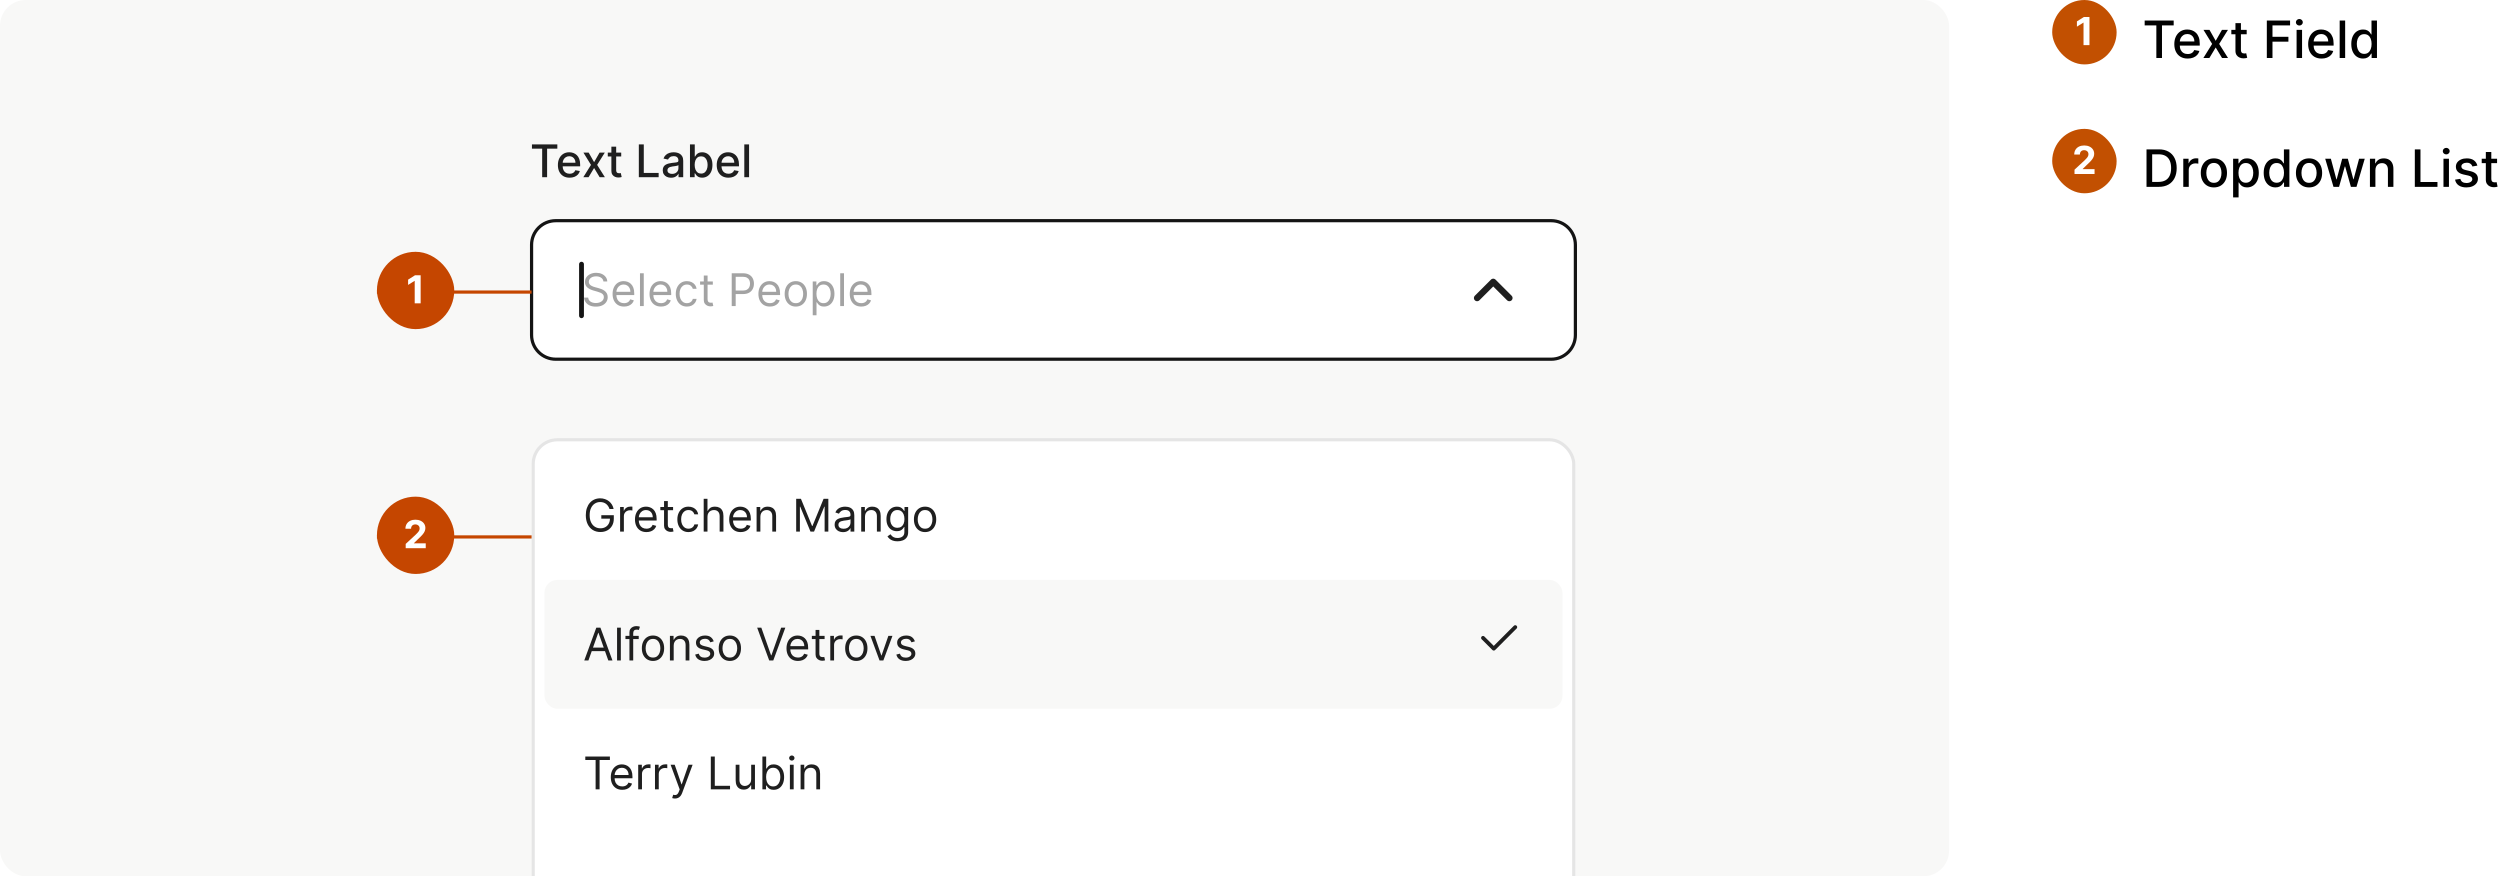 <svg width="776" height="272" viewBox="0 0 776 272" fill="none" xmlns="http://www.w3.org/2000/svg">
<g clip-path="url(#clip0_1720_45541)">
<rect width="605" height="272" rx="8" fill="#F8F8F7"/>
<g filter="url(#filter0_dd_1720_45541)">
<rect x="165" y="120" width="324" height="288" rx="8" fill="white"/>
<rect x="165.5" y="120.5" width="323" height="287" rx="7.5" stroke="#E5E5E5"/>
<path d="M189.193 142C189.084 141.665 188.94 141.365 188.761 141.1C188.585 140.832 188.375 140.603 188.129 140.414C187.887 140.225 187.612 140.081 187.304 139.982C186.996 139.882 186.658 139.832 186.29 139.832C185.687 139.832 185.138 139.988 184.644 140.3C184.15 140.611 183.758 141.07 183.466 141.677C183.174 142.283 183.028 143.027 183.028 143.909C183.028 144.791 183.176 145.535 183.471 146.141C183.766 146.748 184.165 147.207 184.669 147.518C185.173 147.83 185.74 147.986 186.369 147.986C186.953 147.986 187.466 147.862 187.911 147.613C188.358 147.361 188.706 147.006 188.955 146.549C189.206 146.088 189.332 145.546 189.332 144.923L189.71 145.003H186.648V143.909H190.526V145.003C190.526 145.841 190.347 146.571 189.989 147.19C189.634 147.81 189.143 148.291 188.517 148.632C187.894 148.97 187.178 149.139 186.369 149.139C185.468 149.139 184.676 148.927 183.993 148.503C183.313 148.079 182.783 147.475 182.402 146.693C182.024 145.911 181.835 144.983 181.835 143.909C181.835 143.104 181.943 142.379 182.158 141.737C182.377 141.09 182.685 140.54 183.083 140.086C183.481 139.632 183.951 139.284 184.495 139.042C185.039 138.8 185.637 138.679 186.29 138.679C186.827 138.679 187.327 138.76 187.791 138.923C188.259 139.082 188.674 139.309 189.039 139.604C189.407 139.895 189.714 140.245 189.959 140.653C190.204 141.057 190.373 141.506 190.466 142H189.193ZM192.478 149V141.364H193.612V142.517H193.691C193.83 142.139 194.082 141.833 194.447 141.597C194.811 141.362 195.222 141.244 195.68 141.244C195.766 141.244 195.874 141.246 196.003 141.249C196.132 141.253 196.23 141.258 196.296 141.264V142.457C196.257 142.447 196.165 142.433 196.023 142.413C195.884 142.389 195.736 142.378 195.58 142.378C195.209 142.378 194.878 142.456 194.586 142.612C194.298 142.764 194.069 142.976 193.9 143.248C193.734 143.516 193.651 143.823 193.651 144.168V149H192.478ZM200.656 149.159C199.921 149.159 199.286 148.997 198.752 148.672C198.222 148.344 197.813 147.886 197.524 147.3C197.239 146.71 197.097 146.024 197.097 145.241C197.097 144.459 197.239 143.77 197.524 143.173C197.813 142.573 198.214 142.106 198.727 141.771C199.244 141.433 199.848 141.264 200.537 141.264C200.935 141.264 201.328 141.33 201.715 141.463C202.103 141.596 202.456 141.811 202.774 142.109C203.093 142.404 203.346 142.795 203.535 143.283C203.724 143.77 203.818 144.37 203.818 145.082V145.58H197.932V144.565H202.625C202.625 144.134 202.539 143.75 202.367 143.412C202.198 143.074 201.956 142.807 201.641 142.612C201.329 142.416 200.961 142.318 200.537 142.318C200.07 142.318 199.665 142.434 199.324 142.666C198.986 142.895 198.726 143.193 198.544 143.561C198.361 143.929 198.27 144.323 198.27 144.744V145.42C198.27 145.997 198.369 146.486 198.568 146.887C198.771 147.285 199.051 147.588 199.409 147.797C199.767 148.002 200.182 148.105 200.656 148.105C200.965 148.105 201.243 148.062 201.492 147.976C201.744 147.886 201.961 147.754 202.143 147.578C202.325 147.399 202.466 147.177 202.566 146.912L203.699 147.23C203.58 147.615 203.379 147.953 203.097 148.244C202.816 148.533 202.468 148.758 202.053 148.92C201.639 149.08 201.173 149.159 200.656 149.159ZM208.924 141.364V142.358H204.967V141.364H208.924ZM206.12 139.534H207.294V146.812C207.294 147.144 207.342 147.393 207.438 147.558C207.537 147.721 207.663 147.83 207.816 147.886C207.971 147.939 208.135 147.966 208.308 147.966C208.437 147.966 208.543 147.959 208.626 147.946C208.709 147.929 208.775 147.916 208.825 147.906L209.063 148.96C208.984 148.99 208.873 149.02 208.73 149.05C208.588 149.083 208.407 149.099 208.188 149.099C207.857 149.099 207.532 149.028 207.214 148.886C206.899 148.743 206.637 148.526 206.428 148.234C206.223 147.943 206.12 147.575 206.12 147.131V139.534ZM213.709 149.159C212.993 149.159 212.377 148.99 211.86 148.652C211.343 148.314 210.945 147.848 210.667 147.255C210.388 146.662 210.249 145.984 210.249 145.222C210.249 144.446 210.392 143.762 210.677 143.168C210.965 142.572 211.366 142.106 211.88 141.771C212.397 141.433 213 141.264 213.689 141.264C214.226 141.264 214.71 141.364 215.141 141.562C215.572 141.761 215.925 142.04 216.2 142.398C216.475 142.756 216.646 143.173 216.712 143.651H215.539C215.449 143.303 215.251 142.994 214.942 142.726C214.637 142.454 214.226 142.318 213.709 142.318C213.252 142.318 212.851 142.437 212.506 142.676C212.165 142.911 211.898 143.245 211.706 143.675C211.517 144.103 211.422 144.605 211.422 145.182C211.422 145.772 211.515 146.286 211.701 146.723C211.89 147.161 212.155 147.5 212.496 147.742C212.841 147.984 213.245 148.105 213.709 148.105C214.014 148.105 214.291 148.052 214.54 147.946C214.788 147.84 214.999 147.688 215.171 147.489C215.343 147.29 215.466 147.051 215.539 146.773H216.712C216.646 147.223 216.482 147.629 216.22 147.991C215.961 148.349 215.618 148.634 215.191 148.846C214.767 149.055 214.273 149.159 213.709 149.159ZM219.601 144.406V149H218.427V138.818H219.601V142.557H219.7C219.879 142.162 220.148 141.849 220.506 141.617C220.867 141.382 221.347 141.264 221.947 141.264C222.468 141.264 222.923 141.369 223.314 141.577C223.706 141.783 224.009 142.099 224.224 142.527C224.443 142.951 224.552 143.491 224.552 144.148V149H223.379V144.227C223.379 143.621 223.222 143.152 222.907 142.82C222.595 142.486 222.163 142.318 221.609 142.318C221.225 142.318 220.88 142.399 220.575 142.562C220.273 142.724 220.035 142.961 219.859 143.273C219.687 143.584 219.601 143.962 219.601 144.406ZM229.901 149.159C229.165 149.159 228.53 148.997 227.996 148.672C227.466 148.344 227.057 147.886 226.768 147.3C226.483 146.71 226.341 146.024 226.341 145.241C226.341 144.459 226.483 143.77 226.768 143.173C227.057 142.573 227.458 142.106 227.972 141.771C228.489 141.433 229.092 141.264 229.781 141.264C230.179 141.264 230.572 141.33 230.96 141.463C231.347 141.596 231.7 141.811 232.018 142.109C232.337 142.404 232.59 142.795 232.779 143.283C232.968 143.77 233.062 144.37 233.062 145.082V145.58H227.176V144.565H231.869C231.869 144.134 231.783 143.75 231.611 143.412C231.442 143.074 231.2 142.807 230.885 142.612C230.573 142.416 230.205 142.318 229.781 142.318C229.314 142.318 228.91 142.434 228.568 142.666C228.23 142.895 227.97 143.193 227.788 143.561C227.605 143.929 227.514 144.323 227.514 144.744V145.42C227.514 145.997 227.614 146.486 227.812 146.887C228.015 147.285 228.295 147.588 228.653 147.797C229.011 148.002 229.427 148.105 229.901 148.105C230.209 148.105 230.487 148.062 230.736 147.976C230.988 147.886 231.205 147.754 231.387 147.578C231.569 147.399 231.71 147.177 231.81 146.912L232.943 147.23C232.824 147.615 232.623 147.953 232.342 148.244C232.06 148.533 231.712 148.758 231.298 148.92C230.883 149.08 230.418 149.159 229.901 149.159ZM236.021 144.406V149H234.847V141.364H235.981V142.557H236.08C236.259 142.169 236.531 141.857 236.896 141.622C237.26 141.384 237.731 141.264 238.308 141.264C238.825 141.264 239.277 141.37 239.665 141.582C240.053 141.791 240.354 142.109 240.57 142.537C240.785 142.961 240.893 143.498 240.893 144.148V149H239.719V144.227C239.719 143.627 239.564 143.16 239.252 142.825C238.941 142.487 238.513 142.318 237.969 142.318C237.595 142.318 237.26 142.399 236.965 142.562C236.674 142.724 236.443 142.961 236.274 143.273C236.105 143.584 236.021 143.962 236.021 144.406ZM247.133 138.818H248.605L252.065 147.27H252.184L255.645 138.818H257.116V149H255.963V141.264H255.863L252.682 149H251.568L248.386 141.264H248.287V149H247.133V138.818ZM261.676 149.179C261.193 149.179 260.753 149.088 260.359 148.906C259.965 148.72 259.651 148.453 259.419 148.105C259.187 147.754 259.071 147.33 259.071 146.832C259.071 146.395 259.158 146.04 259.33 145.768C259.502 145.493 259.733 145.278 260.021 145.122C260.309 144.966 260.627 144.85 260.975 144.774C261.327 144.695 261.68 144.632 262.034 144.585C262.498 144.526 262.875 144.481 263.163 144.451C263.455 144.418 263.667 144.363 263.799 144.287C263.935 144.211 264.003 144.078 264.003 143.889V143.849C264.003 143.359 263.869 142.978 263.6 142.706C263.335 142.434 262.933 142.298 262.392 142.298C261.832 142.298 261.393 142.421 261.075 142.666C260.757 142.911 260.533 143.173 260.404 143.452L259.29 143.054C259.489 142.59 259.754 142.229 260.086 141.97C260.42 141.708 260.785 141.526 261.179 141.423C261.577 141.317 261.968 141.264 262.353 141.264C262.598 141.264 262.88 141.294 263.198 141.354C263.519 141.41 263.829 141.528 264.127 141.707C264.429 141.886 264.679 142.156 264.878 142.517C265.077 142.878 265.176 143.362 265.176 143.969V149H264.003V147.966H263.944C263.864 148.132 263.731 148.309 263.546 148.498C263.36 148.687 263.113 148.848 262.805 148.98C262.497 149.113 262.121 149.179 261.676 149.179ZM261.855 148.125C262.319 148.125 262.711 148.034 263.029 147.852C263.35 147.669 263.592 147.434 263.755 147.146C263.92 146.857 264.003 146.554 264.003 146.236V145.162C263.953 145.222 263.844 145.276 263.675 145.326C263.509 145.372 263.317 145.414 263.098 145.45C262.883 145.483 262.672 145.513 262.467 145.54C262.265 145.563 262.101 145.583 261.975 145.599C261.67 145.639 261.385 145.704 261.12 145.793C260.858 145.879 260.646 146.01 260.483 146.186C260.324 146.358 260.245 146.594 260.245 146.892C260.245 147.3 260.395 147.608 260.697 147.817C261.002 148.022 261.388 148.125 261.855 148.125ZM268.491 144.406V149H267.318V141.364H268.452V142.557H268.551C268.73 142.169 269.002 141.857 269.366 141.622C269.731 141.384 270.202 141.264 270.778 141.264C271.295 141.264 271.748 141.37 272.135 141.582C272.523 141.791 272.825 142.109 273.04 142.537C273.256 142.961 273.363 143.498 273.363 144.148V149H272.19V144.227C272.19 143.627 272.034 143.16 271.723 142.825C271.411 142.487 270.984 142.318 270.44 142.318C270.066 142.318 269.731 142.399 269.436 142.562C269.144 142.724 268.914 142.961 268.745 143.273C268.576 143.584 268.491 143.962 268.491 144.406ZM278.59 152.023C278.023 152.023 277.536 151.95 277.128 151.804C276.721 151.661 276.381 151.473 276.109 151.237C275.841 151.005 275.627 150.757 275.468 150.491L276.402 149.835C276.508 149.974 276.643 150.134 276.805 150.312C276.967 150.495 277.19 150.652 277.471 150.785C277.756 150.921 278.129 150.989 278.59 150.989C279.206 150.989 279.715 150.839 280.116 150.541C280.517 150.243 280.718 149.776 280.718 149.139V147.588H280.618C280.532 147.727 280.409 147.9 280.25 148.105C280.095 148.307 279.869 148.488 279.574 148.647C279.283 148.803 278.888 148.881 278.391 148.881C277.775 148.881 277.221 148.735 276.73 148.443C276.243 148.152 275.857 147.727 275.572 147.17C275.29 146.614 275.15 145.937 275.15 145.142C275.15 144.36 275.287 143.679 275.562 143.099C275.837 142.515 276.22 142.065 276.711 141.746C277.201 141.425 277.768 141.264 278.411 141.264C278.908 141.264 279.302 141.347 279.594 141.513C279.889 141.675 280.114 141.861 280.27 142.07C280.429 142.275 280.552 142.444 280.638 142.577H280.757V141.364H281.891V149.219C281.891 149.875 281.742 150.409 281.444 150.82C281.149 151.234 280.751 151.537 280.25 151.729C279.753 151.925 279.2 152.023 278.59 152.023ZM278.55 147.827C279.021 147.827 279.418 147.719 279.743 147.504C280.068 147.288 280.315 146.978 280.484 146.574C280.653 146.17 280.738 145.686 280.738 145.122C280.738 144.572 280.655 144.086 280.489 143.665C280.323 143.245 280.078 142.915 279.753 142.676C279.428 142.437 279.027 142.318 278.55 142.318C278.053 142.318 277.639 142.444 277.307 142.696C276.979 142.948 276.732 143.286 276.566 143.71C276.404 144.134 276.323 144.605 276.323 145.122C276.323 145.652 276.406 146.121 276.571 146.529C276.74 146.933 276.989 147.252 277.317 147.484C277.649 147.712 278.06 147.827 278.55 147.827ZM287.141 149.159C286.452 149.159 285.847 148.995 285.326 148.667C284.809 148.339 284.405 147.88 284.113 147.29C283.825 146.7 283.681 146.01 283.681 145.222C283.681 144.426 283.825 143.732 284.113 143.138C284.405 142.545 284.809 142.085 285.326 141.756C285.847 141.428 286.452 141.264 287.141 141.264C287.83 141.264 288.434 141.428 288.951 141.756C289.471 142.085 289.875 142.545 290.164 143.138C290.455 143.732 290.601 144.426 290.601 145.222C290.601 146.01 290.455 146.7 290.164 147.29C289.875 147.88 289.471 148.339 288.951 148.667C288.434 148.995 287.83 149.159 287.141 149.159ZM287.141 148.105C287.665 148.105 288.096 147.971 288.434 147.702C288.772 147.434 289.022 147.081 289.184 146.643C289.347 146.206 289.428 145.732 289.428 145.222C289.428 144.711 289.347 144.236 289.184 143.795C289.022 143.354 288.772 142.998 288.434 142.726C288.096 142.454 287.665 142.318 287.141 142.318C286.617 142.318 286.186 142.454 285.848 142.726C285.51 142.998 285.26 143.354 285.098 143.795C284.935 144.236 284.854 144.711 284.854 145.222C284.854 145.732 284.935 146.206 285.098 146.643C285.26 147.081 285.51 147.434 285.848 147.702C286.186 147.971 286.617 148.105 287.141 148.105Z" fill="#1F1F1F"/>
<rect x="169" y="164" width="316" height="40" rx="4" fill="#F8F8F7"/>
<path d="M182.651 189H181.358L185.097 178.818H186.369L190.108 189H188.815L185.773 180.429H185.693L182.651 189ZM183.128 185.023H188.338V186.116H183.128V185.023ZM192.708 178.818V189H191.535V178.818H192.708ZM198.258 181.364V182.358H194.141V181.364H198.258ZM195.374 189V180.31C195.374 179.872 195.477 179.508 195.682 179.216C195.888 178.924 196.155 178.705 196.483 178.56C196.811 178.414 197.157 178.341 197.522 178.341C197.81 178.341 198.046 178.364 198.228 178.411C198.41 178.457 198.546 178.5 198.635 178.54L198.297 179.554C198.238 179.534 198.155 179.509 198.049 179.479C197.946 179.45 197.81 179.435 197.641 179.435C197.253 179.435 196.973 179.532 196.801 179.728C196.632 179.924 196.547 180.21 196.547 180.588V189H195.374ZM202.69 189.159C202 189.159 201.396 188.995 200.875 188.667C200.358 188.339 199.954 187.88 199.662 187.29C199.374 186.7 199.23 186.01 199.23 185.222C199.23 184.426 199.374 183.732 199.662 183.138C199.954 182.545 200.358 182.085 200.875 181.756C201.396 181.428 202 181.264 202.69 181.264C203.379 181.264 203.982 181.428 204.499 181.756C205.02 182.085 205.424 182.545 205.713 183.138C206.004 183.732 206.15 184.426 206.15 185.222C206.15 186.01 206.004 186.7 205.713 187.29C205.424 187.88 205.02 188.339 204.499 188.667C203.982 188.995 203.379 189.159 202.69 189.159ZM202.69 188.105C203.213 188.105 203.644 187.971 203.982 187.702C204.32 187.434 204.571 187.081 204.733 186.643C204.896 186.206 204.977 185.732 204.977 185.222C204.977 184.711 204.896 184.236 204.733 183.795C204.571 183.354 204.32 182.998 203.982 182.726C203.644 182.454 203.213 182.318 202.69 182.318C202.166 182.318 201.735 182.454 201.397 182.726C201.059 182.998 200.809 183.354 200.646 183.795C200.484 184.236 200.403 184.711 200.403 185.222C200.403 185.732 200.484 186.206 200.646 186.643C200.809 187.081 201.059 187.434 201.397 187.702C201.735 187.971 202.166 188.105 202.69 188.105ZM209.114 184.406V189H207.941V181.364H209.075V182.557H209.174C209.353 182.169 209.625 181.857 209.989 181.622C210.354 181.384 210.825 181.264 211.401 181.264C211.918 181.264 212.371 181.37 212.759 181.582C213.146 181.791 213.448 182.109 213.663 182.537C213.879 182.961 213.987 183.498 213.987 184.148V189H212.813V184.227C212.813 183.627 212.657 183.16 212.346 182.825C212.034 182.487 211.607 182.318 211.063 182.318C210.689 182.318 210.354 182.399 210.059 182.562C209.767 182.724 209.537 182.961 209.368 183.273C209.199 183.584 209.114 183.962 209.114 184.406ZM221.54 183.074L220.486 183.372C220.419 183.196 220.322 183.026 220.192 182.86C220.066 182.691 219.894 182.552 219.675 182.442C219.456 182.333 219.176 182.278 218.835 182.278C218.368 182.278 217.978 182.386 217.667 182.602C217.358 182.814 217.204 183.084 217.204 183.412C217.204 183.704 217.31 183.934 217.523 184.103C217.735 184.272 218.066 184.413 218.517 184.526L219.65 184.804C220.333 184.97 220.842 185.223 221.177 185.565C221.511 185.903 221.679 186.339 221.679 186.872C221.679 187.31 221.553 187.701 221.301 188.045C221.052 188.39 220.704 188.662 220.257 188.861C219.809 189.06 219.289 189.159 218.696 189.159C217.917 189.159 217.272 188.99 216.762 188.652C216.251 188.314 215.928 187.82 215.792 187.17L216.906 186.892C217.012 187.303 217.213 187.611 217.508 187.817C217.806 188.022 218.195 188.125 218.676 188.125C219.223 188.125 219.657 188.009 219.979 187.777C220.303 187.542 220.466 187.26 220.466 186.932C220.466 186.667 220.373 186.445 220.187 186.266C220.002 186.083 219.717 185.947 219.332 185.858L218.059 185.56C217.36 185.394 216.846 185.137 216.518 184.789C216.193 184.438 216.031 183.999 216.031 183.472C216.031 183.041 216.152 182.66 216.394 182.328C216.639 181.997 216.972 181.737 217.393 181.548C217.818 181.359 218.298 181.264 218.835 181.264C219.591 181.264 220.184 181.43 220.615 181.761C221.049 182.093 221.357 182.53 221.54 183.074ZM226.547 189.159C225.858 189.159 225.253 188.995 224.733 188.667C224.216 188.339 223.811 187.88 223.52 187.29C223.231 186.7 223.087 186.01 223.087 185.222C223.087 184.426 223.231 183.732 223.52 183.138C223.811 182.545 224.216 182.085 224.733 181.756C225.253 181.428 225.858 181.264 226.547 181.264C227.237 181.264 227.84 181.428 228.357 181.756C228.877 182.085 229.282 182.545 229.57 183.138C229.862 183.732 230.007 184.426 230.007 185.222C230.007 186.01 229.862 186.7 229.57 187.29C229.282 187.88 228.877 188.339 228.357 188.667C227.84 188.995 227.237 189.159 226.547 189.159ZM226.547 188.105C227.071 188.105 227.502 187.971 227.84 187.702C228.178 187.434 228.428 187.081 228.591 186.643C228.753 186.206 228.834 185.732 228.834 185.222C228.834 184.711 228.753 184.236 228.591 183.795C228.428 183.354 228.178 182.998 227.84 182.726C227.502 182.454 227.071 182.318 226.547 182.318C226.024 182.318 225.593 182.454 225.255 182.726C224.917 182.998 224.666 183.354 224.504 183.795C224.342 184.236 224.26 184.711 224.26 185.222C224.26 185.732 224.342 186.206 224.504 186.643C224.666 187.081 224.917 187.434 225.255 187.702C225.593 187.971 226.024 188.105 226.547 188.105ZM236.313 178.818L239.335 187.389H239.455L242.477 178.818H243.77L240.031 189H238.759L235.02 178.818H236.313ZM247.688 189.159C246.952 189.159 246.317 188.997 245.784 188.672C245.253 188.344 244.844 187.886 244.556 187.3C244.271 186.71 244.128 186.024 244.128 185.241C244.128 184.459 244.271 183.77 244.556 183.173C244.844 182.573 245.245 182.106 245.759 181.771C246.276 181.433 246.879 181.264 247.568 181.264C247.966 181.264 248.359 181.33 248.747 181.463C249.134 181.596 249.487 181.811 249.806 182.109C250.124 182.404 250.377 182.795 250.566 183.283C250.755 183.77 250.85 184.37 250.85 185.082V185.58H244.963V184.565H249.656C249.656 184.134 249.57 183.75 249.398 183.412C249.229 183.074 248.987 182.807 248.672 182.612C248.36 182.416 247.993 182.318 247.568 182.318C247.101 182.318 246.697 182.434 246.355 182.666C246.017 182.895 245.757 183.193 245.575 183.561C245.392 183.929 245.301 184.323 245.301 184.744V185.42C245.301 185.997 245.401 186.486 245.6 186.887C245.802 187.285 246.082 187.588 246.44 187.797C246.798 188.002 247.214 188.105 247.688 188.105C247.996 188.105 248.274 188.062 248.523 187.976C248.775 187.886 248.992 187.754 249.174 187.578C249.356 187.399 249.497 187.177 249.597 186.912L250.73 187.23C250.611 187.615 250.41 187.953 250.129 188.244C249.847 188.533 249.499 188.758 249.085 188.92C248.67 189.08 248.205 189.159 247.688 189.159ZM255.955 181.364V182.358H251.998V181.364H255.955ZM253.151 179.534H254.325V186.812C254.325 187.144 254.373 187.393 254.469 187.558C254.568 187.721 254.694 187.83 254.847 187.886C255.003 187.939 255.167 187.966 255.339 187.966C255.468 187.966 255.574 187.959 255.657 187.946C255.74 187.929 255.806 187.916 255.856 187.906L256.095 188.96C256.015 188.99 255.904 189.02 255.762 189.05C255.619 189.083 255.438 189.099 255.22 189.099C254.888 189.099 254.563 189.028 254.245 188.886C253.93 188.743 253.669 188.526 253.46 188.234C253.254 187.943 253.151 187.575 253.151 187.131V179.534ZM257.72 189V181.364H258.854V182.517H258.933C259.073 182.139 259.325 181.833 259.689 181.597C260.054 181.362 260.465 181.244 260.922 181.244C261.008 181.244 261.116 181.246 261.245 181.249C261.374 181.253 261.472 181.258 261.539 181.264V182.457C261.499 182.447 261.408 182.433 261.265 182.413C261.126 182.389 260.978 182.378 260.823 182.378C260.451 182.378 260.12 182.456 259.828 182.612C259.54 182.764 259.311 182.976 259.142 183.248C258.977 183.516 258.894 183.823 258.894 184.168V189H257.72ZM265.799 189.159C265.11 189.159 264.505 188.995 263.985 188.667C263.468 188.339 263.063 187.88 262.771 187.29C262.483 186.7 262.339 186.01 262.339 185.222C262.339 184.426 262.483 183.732 262.771 183.138C263.063 182.545 263.468 182.085 263.985 181.756C264.505 181.428 265.11 181.264 265.799 181.264C266.489 181.264 267.092 181.428 267.609 181.756C268.129 182.085 268.534 182.545 268.822 183.138C269.114 183.732 269.259 184.426 269.259 185.222C269.259 186.01 269.114 186.7 268.822 187.29C268.534 187.88 268.129 188.339 267.609 188.667C267.092 188.995 266.489 189.159 265.799 189.159ZM265.799 188.105C266.323 188.105 266.754 187.971 267.092 187.702C267.43 187.434 267.68 187.081 267.843 186.643C268.005 186.206 268.086 185.732 268.086 185.222C268.086 184.711 268.005 184.236 267.843 183.795C267.68 183.354 267.43 182.998 267.092 182.726C266.754 182.454 266.323 182.318 265.799 182.318C265.276 182.318 264.845 182.454 264.507 182.726C264.169 182.998 263.918 183.354 263.756 183.795C263.593 184.236 263.512 184.711 263.512 185.222C263.512 185.732 263.593 186.206 263.756 186.643C263.918 187.081 264.169 187.434 264.507 187.702C264.845 187.971 265.276 188.105 265.799 188.105ZM277.021 181.364L274.197 189H273.004L270.18 181.364H271.453L273.561 187.449H273.641L275.749 181.364H277.021ZM283.979 183.074L282.925 183.372C282.859 183.196 282.761 183.026 282.632 182.86C282.506 182.691 282.333 182.552 282.115 182.442C281.896 182.333 281.616 182.278 281.275 182.278C280.807 182.278 280.418 182.386 280.106 182.602C279.798 182.814 279.644 183.084 279.644 183.412C279.644 183.704 279.75 183.934 279.962 184.103C280.174 184.272 280.506 184.413 280.956 184.526L282.09 184.804C282.773 184.97 283.281 185.223 283.616 185.565C283.951 185.903 284.118 186.339 284.118 186.872C284.118 187.31 283.992 187.701 283.74 188.045C283.492 188.39 283.144 188.662 282.696 188.861C282.249 189.06 281.729 189.159 281.135 189.159C280.356 189.159 279.712 188.99 279.201 188.652C278.691 188.314 278.368 187.82 278.232 187.17L279.346 186.892C279.452 187.303 279.652 187.611 279.947 187.817C280.245 188.022 280.635 188.125 281.115 188.125C281.662 188.125 282.096 188.009 282.418 187.777C282.743 187.542 282.905 187.26 282.905 186.932C282.905 186.667 282.812 186.445 282.627 186.266C282.441 186.083 282.156 185.947 281.772 185.858L280.499 185.56C279.8 185.394 279.286 185.137 278.958 184.789C278.633 184.438 278.471 183.999 278.471 183.472C278.471 183.041 278.592 182.66 278.833 182.328C279.079 181.997 279.412 181.737 279.833 181.548C280.257 181.359 280.738 181.264 281.275 181.264C282.03 181.264 282.623 181.43 283.054 181.761C283.489 182.093 283.797 182.53 283.979 183.074Z" fill="#1F1F1F"/>
<g clip-path="url(#clip1_1720_45541)">
<path d="M460.333 182L463.667 185.334L470.333 178.667" stroke="#1F1F1F" stroke-width="1.2" stroke-linecap="round" stroke-linejoin="round"/>
</g>
<path d="M181.676 219.912V218.818H189.312V219.912H186.111V229H184.878V219.912H181.676ZM193.151 229.159C192.415 229.159 191.78 228.997 191.246 228.672C190.716 228.344 190.307 227.886 190.018 227.3C189.733 226.71 189.591 226.024 189.591 225.241C189.591 224.459 189.733 223.77 190.018 223.173C190.307 222.573 190.708 222.106 191.222 221.771C191.739 221.433 192.342 221.264 193.031 221.264C193.429 221.264 193.822 221.33 194.21 221.463C194.597 221.596 194.95 221.811 195.268 222.109C195.587 222.404 195.84 222.795 196.029 223.283C196.218 223.77 196.312 224.37 196.312 225.082V225.58H190.426V224.565H195.119C195.119 224.134 195.033 223.75 194.861 223.412C194.692 223.074 194.45 222.807 194.135 222.612C193.823 222.416 193.455 222.318 193.031 222.318C192.564 222.318 192.16 222.434 191.818 222.666C191.48 222.895 191.22 223.193 191.038 223.561C190.855 223.929 190.764 224.323 190.764 224.744V225.42C190.764 225.997 190.864 226.486 191.062 226.887C191.265 227.285 191.545 227.588 191.903 227.797C192.261 228.002 192.677 228.105 193.151 228.105C193.459 228.105 193.737 228.062 193.986 227.976C194.238 227.886 194.455 227.754 194.637 227.578C194.819 227.399 194.96 227.177 195.06 226.912L196.193 227.23C196.074 227.615 195.873 227.953 195.592 228.244C195.31 228.533 194.962 228.758 194.548 228.92C194.133 229.08 193.668 229.159 193.151 229.159ZM198.097 229V221.364H199.231V222.517H199.31C199.45 222.139 199.701 221.833 200.066 221.597C200.431 221.362 200.842 221.244 201.299 221.244C201.385 221.244 201.493 221.246 201.622 221.249C201.751 221.253 201.849 221.258 201.915 221.264V222.457C201.876 222.447 201.785 222.433 201.642 222.413C201.503 222.389 201.355 222.378 201.2 222.378C200.828 222.378 200.497 222.456 200.205 222.612C199.917 222.764 199.688 222.976 199.519 223.248C199.353 223.516 199.271 223.823 199.271 224.168V229H198.097ZM203.306 229V221.364H204.44V222.517H204.519C204.659 222.139 204.91 221.833 205.275 221.597C205.64 221.362 206.051 221.244 206.508 221.244C206.594 221.244 206.702 221.246 206.831 221.249C206.96 221.253 207.058 221.258 207.124 221.264V222.457C207.085 222.447 206.994 222.433 206.851 222.413C206.712 222.389 206.564 222.378 206.409 222.378C206.037 222.378 205.706 222.456 205.414 222.612C205.126 222.764 204.897 222.976 204.728 223.248C204.562 223.516 204.48 223.823 204.48 224.168V229H203.306ZM209.503 231.864C209.305 231.864 209.127 231.847 208.971 231.814C208.816 231.784 208.708 231.754 208.648 231.724L208.947 230.69C209.232 230.763 209.483 230.79 209.702 230.77C209.921 230.75 210.115 230.652 210.284 230.477C210.456 230.304 210.614 230.024 210.756 229.636L210.975 229.04L208.151 221.364H209.424L211.532 227.449H211.611L213.719 221.364H214.992L211.751 230.114C211.605 230.508 211.424 230.835 211.209 231.093C210.993 231.355 210.743 231.549 210.458 231.675C210.176 231.801 209.858 231.864 209.503 231.864ZM220.637 229V218.818H221.87V227.906H226.603V229H220.637ZM233.166 225.878V221.364H234.339V229H233.166V227.707H233.086C232.907 228.095 232.629 228.425 232.251 228.697C231.873 228.965 231.396 229.099 230.819 229.099C230.342 229.099 229.918 228.995 229.546 228.786C229.175 228.574 228.883 228.256 228.671 227.832C228.459 227.404 228.353 226.866 228.353 226.216V221.364H229.526V226.136C229.526 226.693 229.682 227.137 229.994 227.469C230.309 227.8 230.71 227.966 231.197 227.966C231.489 227.966 231.785 227.891 232.087 227.742C232.392 227.593 232.647 227.364 232.852 227.056C233.061 226.748 233.166 226.355 233.166 225.878ZM236.647 229V218.818H237.82V222.577H237.92C238.006 222.444 238.125 222.275 238.278 222.07C238.433 221.861 238.656 221.675 238.944 221.513C239.236 221.347 239.63 221.264 240.127 221.264C240.77 221.264 241.337 221.425 241.827 221.746C242.318 222.068 242.701 222.524 242.976 223.114C243.251 223.704 243.388 224.4 243.388 225.202C243.388 226.01 243.251 226.711 242.976 227.305C242.701 227.895 242.32 228.352 241.832 228.677C241.345 228.998 240.783 229.159 240.147 229.159C239.656 229.159 239.264 229.078 238.969 228.915C238.674 228.75 238.447 228.562 238.288 228.354C238.129 228.142 238.006 227.966 237.92 227.827H237.781V229H236.647ZM237.8 225.182C237.8 225.759 237.885 226.267 238.054 226.708C238.223 227.146 238.47 227.489 238.795 227.737C239.12 227.982 239.517 228.105 239.988 228.105C240.478 228.105 240.888 227.976 241.216 227.717C241.547 227.455 241.796 227.104 241.962 226.663C242.131 226.219 242.215 225.725 242.215 225.182C242.215 224.645 242.132 224.161 241.967 223.73C241.804 223.296 241.557 222.953 241.226 222.701C240.898 222.446 240.485 222.318 239.988 222.318C239.511 222.318 239.11 222.439 238.785 222.681C238.46 222.92 238.215 223.254 238.049 223.685C237.883 224.113 237.8 224.612 237.8 225.182ZM245.183 229V221.364H246.357V229H245.183ZM245.78 220.091C245.551 220.091 245.354 220.013 245.188 219.857C245.026 219.701 244.945 219.514 244.945 219.295C244.945 219.077 245.026 218.889 245.188 218.734C245.354 218.578 245.551 218.5 245.78 218.5C246.009 218.5 246.204 218.578 246.366 218.734C246.532 218.889 246.615 219.077 246.615 219.295C246.615 219.514 246.532 219.701 246.366 219.857C246.204 220.013 246.009 220.091 245.78 220.091ZM249.679 224.406V229H248.506V221.364H249.639V222.557H249.738C249.917 222.169 250.189 221.857 250.554 221.622C250.918 221.384 251.389 221.264 251.966 221.264C252.483 221.264 252.935 221.37 253.323 221.582C253.711 221.791 254.012 222.109 254.228 222.537C254.443 222.961 254.551 223.498 254.551 224.148V229H253.378V224.227C253.378 223.627 253.222 223.16 252.91 222.825C252.599 222.487 252.171 222.318 251.628 222.318C251.253 222.318 250.918 222.399 250.623 222.562C250.332 222.724 250.101 222.961 249.932 223.273C249.763 223.584 249.679 223.962 249.679 224.406Z" fill="#1F1F1F"/>
<path d="M189.193 262C189.084 261.665 188.94 261.365 188.761 261.1C188.585 260.832 188.375 260.603 188.129 260.414C187.887 260.225 187.612 260.081 187.304 259.982C186.996 259.882 186.658 259.832 186.29 259.832C185.687 259.832 185.138 259.988 184.644 260.3C184.15 260.611 183.758 261.07 183.466 261.677C183.174 262.283 183.028 263.027 183.028 263.909C183.028 264.791 183.176 265.535 183.471 266.141C183.766 266.748 184.165 267.207 184.669 267.518C185.173 267.83 185.74 267.986 186.369 267.986C186.953 267.986 187.466 267.862 187.911 267.613C188.358 267.361 188.706 267.006 188.955 266.549C189.206 266.088 189.332 265.546 189.332 264.923L189.71 265.003H186.648V263.909H190.526V265.003C190.526 265.841 190.347 266.571 189.989 267.19C189.634 267.81 189.143 268.291 188.517 268.632C187.894 268.97 187.178 269.139 186.369 269.139C185.468 269.139 184.676 268.927 183.993 268.503C183.313 268.079 182.783 267.475 182.402 266.693C182.024 265.911 181.835 264.983 181.835 263.909C181.835 263.104 181.943 262.379 182.158 261.737C182.377 261.09 182.685 260.54 183.083 260.086C183.481 259.632 183.951 259.284 184.495 259.042C185.039 258.8 185.637 258.679 186.29 258.679C186.827 258.679 187.327 258.76 187.791 258.923C188.259 259.082 188.674 259.309 189.039 259.604C189.407 259.895 189.714 260.245 189.959 260.653C190.204 261.057 190.373 261.506 190.466 262H189.193ZM192.957 269V261.364H194.13V269H192.957ZM193.553 260.091C193.325 260.091 193.127 260.013 192.962 259.857C192.799 259.701 192.718 259.514 192.718 259.295C192.718 259.077 192.799 258.889 192.962 258.734C193.127 258.578 193.325 258.5 193.553 258.5C193.782 258.5 193.978 258.578 194.14 258.734C194.306 258.889 194.388 259.077 194.388 259.295C194.388 259.514 194.306 259.701 194.14 259.857C193.978 260.013 193.782 260.091 193.553 260.091ZM198.526 269.179C198.042 269.179 197.603 269.088 197.209 268.906C196.814 268.72 196.501 268.453 196.269 268.105C196.037 267.754 195.921 267.33 195.921 266.832C195.921 266.395 196.007 266.04 196.18 265.768C196.352 265.493 196.582 265.278 196.871 265.122C197.159 264.966 197.477 264.85 197.825 264.774C198.176 264.695 198.529 264.632 198.884 264.585C199.348 264.526 199.724 264.481 200.013 264.451C200.304 264.418 200.516 264.363 200.649 264.287C200.785 264.211 200.853 264.078 200.853 263.889V263.849C200.853 263.359 200.719 262.978 200.45 262.706C200.185 262.434 199.782 262.298 199.242 262.298C198.682 262.298 198.243 262.421 197.925 262.666C197.606 262.911 197.383 263.173 197.253 263.452L196.14 263.054C196.339 262.59 196.604 262.229 196.935 261.97C197.27 261.708 197.635 261.526 198.029 261.423C198.427 261.317 198.818 261.264 199.202 261.264C199.448 261.264 199.729 261.294 200.047 261.354C200.369 261.41 200.679 261.528 200.977 261.707C201.279 261.886 201.529 262.156 201.728 262.517C201.927 262.878 202.026 263.362 202.026 263.969V269H200.853V267.966H200.793C200.714 268.132 200.581 268.309 200.395 268.498C200.21 268.687 199.963 268.848 199.655 268.98C199.346 269.113 198.97 269.179 198.526 269.179ZM198.705 268.125C199.169 268.125 199.56 268.034 199.878 267.852C200.2 267.669 200.442 267.434 200.604 267.146C200.77 266.857 200.853 266.554 200.853 266.236V265.162C200.803 265.222 200.694 265.276 200.525 265.326C200.359 265.372 200.167 265.414 199.948 265.45C199.733 265.483 199.522 265.513 199.317 265.54C199.114 265.563 198.95 265.583 198.824 265.599C198.519 265.639 198.234 265.704 197.969 265.793C197.707 265.879 197.495 266.01 197.333 266.186C197.174 266.358 197.094 266.594 197.094 266.892C197.094 267.3 197.245 267.608 197.547 267.817C197.852 268.022 198.238 268.125 198.705 268.125ZM205.341 264.406V269H204.168V261.364H205.301V262.557H205.401C205.58 262.169 205.851 261.857 206.216 261.622C206.58 261.384 207.051 261.264 207.628 261.264C208.145 261.264 208.597 261.37 208.985 261.582C209.373 261.791 209.674 262.109 209.89 262.537C210.105 262.961 210.213 263.498 210.213 264.148V269H209.04V264.227C209.04 263.627 208.884 263.16 208.572 262.825C208.261 262.487 207.833 262.318 207.29 262.318C206.915 262.318 206.58 262.399 206.286 262.562C205.994 262.724 205.763 262.961 205.594 263.273C205.425 263.584 205.341 263.962 205.341 264.406ZM214.604 269.179C214.12 269.179 213.681 269.088 213.287 268.906C212.892 268.72 212.579 268.453 212.347 268.105C212.115 267.754 211.999 267.33 211.999 266.832C211.999 266.395 212.085 266.04 212.258 265.768C212.43 265.493 212.66 265.278 212.949 265.122C213.237 264.966 213.555 264.85 213.903 264.774C214.255 264.695 214.608 264.632 214.962 264.585C215.426 264.526 215.802 264.481 216.091 264.451C216.382 264.418 216.595 264.363 216.727 264.287C216.863 264.211 216.931 264.078 216.931 263.889V263.849C216.931 263.359 216.797 262.978 216.528 262.706C216.263 262.434 215.86 262.298 215.32 262.298C214.76 262.298 214.321 262.421 214.003 262.666C213.684 262.911 213.461 263.173 213.331 263.452L212.218 263.054C212.417 262.59 212.682 262.229 213.013 261.97C213.348 261.708 213.713 261.526 214.107 261.423C214.505 261.317 214.896 261.264 215.28 261.264C215.526 261.264 215.807 261.294 216.126 261.354C216.447 261.41 216.757 261.528 217.055 261.707C217.357 261.886 217.607 262.156 217.806 262.517C218.005 262.878 218.104 263.362 218.104 263.969V269H216.931V267.966H216.871C216.792 268.132 216.659 268.309 216.474 268.498C216.288 268.687 216.041 268.848 215.733 268.98C215.425 269.113 215.048 269.179 214.604 269.179ZM214.783 268.125C215.247 268.125 215.638 268.034 215.956 267.852C216.278 267.669 216.52 267.434 216.682 267.146C216.848 266.857 216.931 266.554 216.931 266.236V265.162C216.881 265.222 216.772 265.276 216.603 265.326C216.437 265.372 216.245 265.414 216.026 265.45C215.811 265.483 215.6 265.513 215.395 265.54C215.193 265.563 215.028 265.583 214.903 265.599C214.598 265.639 214.313 265.704 214.047 265.793C213.786 265.879 213.573 266.01 213.411 266.186C213.252 266.358 213.172 266.594 213.172 266.892C213.172 267.3 213.323 267.608 213.625 267.817C213.93 268.022 214.316 268.125 214.783 268.125ZM224.342 269V258.818H225.575V267.906H230.308V269H224.342ZM235.26 269.159C234.524 269.159 233.889 268.997 233.356 268.672C232.826 268.344 232.416 267.886 232.128 267.3C231.843 266.71 231.7 266.024 231.7 265.241C231.7 264.459 231.843 263.77 232.128 263.173C232.416 262.573 232.817 262.106 233.331 261.771C233.848 261.433 234.451 261.264 235.141 261.264C235.538 261.264 235.931 261.33 236.319 261.463C236.707 261.596 237.06 261.811 237.378 262.109C237.696 262.404 237.95 262.795 238.138 263.283C238.327 263.77 238.422 264.37 238.422 265.082V265.58H232.536V264.565H237.229C237.229 264.134 237.143 263.75 236.97 263.412C236.801 263.074 236.559 262.807 236.244 262.612C235.933 262.416 235.565 262.318 235.141 262.318C234.673 262.318 234.269 262.434 233.928 262.666C233.589 262.895 233.329 263.193 233.147 263.561C232.965 263.929 232.874 264.323 232.874 264.744V265.42C232.874 265.997 232.973 266.486 233.172 266.887C233.374 267.285 233.654 267.588 234.012 267.797C234.37 268.002 234.786 268.105 235.26 268.105C235.568 268.105 235.847 268.062 236.095 267.976C236.347 267.886 236.564 267.754 236.746 267.578C236.929 267.399 237.07 267.177 237.169 266.912L238.303 267.23C238.183 267.615 237.983 267.953 237.701 268.244C237.419 268.533 237.071 268.758 236.657 268.92C236.243 269.08 235.777 269.159 235.26 269.159ZM246.219 261.364L243.395 269H242.202L239.378 261.364H240.65L242.758 267.449H242.838L244.946 261.364H246.219ZM247.767 269V261.364H248.941V269H247.767ZM248.364 260.091C248.135 260.091 247.938 260.013 247.772 259.857C247.61 259.701 247.529 259.514 247.529 259.295C247.529 259.077 247.61 258.889 247.772 258.734C247.938 258.578 248.135 258.5 248.364 258.5C248.593 258.5 248.788 258.578 248.95 258.734C249.116 258.889 249.199 259.077 249.199 259.295C249.199 259.514 249.116 259.701 248.95 259.857C248.788 260.013 248.593 260.091 248.364 260.091ZM252.263 264.406V269H251.089V261.364H252.223V262.557H252.322C252.501 262.169 252.773 261.857 253.138 261.622C253.502 261.384 253.973 261.264 254.55 261.264C255.067 261.264 255.519 261.37 255.907 261.582C256.295 261.791 256.596 262.109 256.812 262.537C257.027 262.961 257.135 263.498 257.135 264.148V269H255.962V264.227C255.962 263.627 255.806 263.16 255.494 262.825C255.183 262.487 254.755 262.318 254.212 262.318C253.837 262.318 253.502 262.399 253.207 262.562C252.916 262.724 252.685 262.961 252.516 263.273C252.347 263.584 252.263 263.962 252.263 264.406Z" fill="#1F1F1F"/>
</g>
<path d="M165.116 46.141V44.818H172.996V46.141H169.82V55H168.288V46.141H165.116ZM176.802 55.154C176.05 55.154 175.402 54.993 174.858 54.672C174.318 54.347 173.9 53.891 173.605 53.305C173.314 52.715 173.168 52.024 173.168 51.231C173.168 50.449 173.314 49.76 173.605 49.163C173.9 48.567 174.311 48.101 174.838 47.766C175.369 47.432 175.989 47.264 176.698 47.264C177.129 47.264 177.546 47.336 177.951 47.478C178.355 47.62 178.718 47.844 179.039 48.149C179.361 48.454 179.614 48.85 179.8 49.337C179.986 49.821 180.078 50.41 180.078 51.102V51.629H174.008V50.516H178.622C178.622 50.124 178.542 49.778 178.383 49.477C178.224 49.172 178 48.931 177.712 48.756C177.427 48.58 177.092 48.492 176.708 48.492C176.29 48.492 175.926 48.595 175.614 48.8C175.306 49.003 175.067 49.268 174.898 49.596C174.732 49.921 174.65 50.274 174.65 50.655V51.525C174.65 52.035 174.739 52.469 174.918 52.827C175.1 53.185 175.354 53.459 175.679 53.648C176.003 53.833 176.383 53.926 176.817 53.926C177.099 53.926 177.356 53.886 177.588 53.807C177.82 53.724 178.02 53.601 178.189 53.439C178.358 53.276 178.488 53.076 178.577 52.837L179.984 53.091C179.871 53.505 179.669 53.868 179.377 54.18C179.089 54.488 178.726 54.728 178.289 54.901C177.855 55.07 177.359 55.154 176.802 55.154ZM182.723 47.364L184.409 50.337L186.109 47.364H187.735L185.353 51.182L187.755 55H186.129L184.409 52.146L182.694 55H181.063L183.439 51.182L181.093 47.364H182.723ZM192.826 47.364V48.557H188.654V47.364H192.826ZM189.773 45.534H191.26V52.758C191.26 53.046 191.303 53.263 191.389 53.409C191.475 53.552 191.586 53.649 191.722 53.702C191.861 53.752 192.012 53.777 192.174 53.777C192.294 53.777 192.398 53.769 192.488 53.752C192.577 53.736 192.647 53.722 192.696 53.712L192.965 54.94C192.879 54.974 192.756 55.007 192.597 55.04C192.438 55.076 192.239 55.096 192 55.099C191.609 55.106 191.245 55.036 190.907 54.891C190.569 54.745 190.295 54.519 190.086 54.215C189.877 53.91 189.773 53.527 189.773 53.066V45.534ZM198.294 55V44.818H199.831V53.678H204.444V55H198.294ZM208.3 55.169C207.816 55.169 207.378 55.08 206.987 54.901C206.596 54.718 206.286 54.455 206.058 54.11C205.832 53.765 205.719 53.343 205.719 52.842C205.719 52.411 205.802 52.057 205.968 51.778C206.134 51.5 206.357 51.28 206.639 51.117C206.921 50.955 207.236 50.832 207.584 50.749C207.932 50.666 208.286 50.603 208.648 50.56C209.105 50.507 209.476 50.464 209.761 50.431C210.046 50.395 210.254 50.337 210.383 50.257C210.512 50.178 210.577 50.048 210.577 49.869V49.834C210.577 49.4 210.454 49.064 210.209 48.825C209.967 48.587 209.606 48.467 209.125 48.467C208.625 48.467 208.23 48.578 207.942 48.8C207.657 49.019 207.46 49.263 207.35 49.531L205.953 49.213C206.119 48.749 206.361 48.374 206.679 48.09C207 47.801 207.37 47.592 207.788 47.463C208.205 47.331 208.644 47.264 209.105 47.264C209.41 47.264 209.733 47.301 210.075 47.374C210.419 47.443 210.741 47.572 211.039 47.761C211.341 47.95 211.588 48.22 211.78 48.572C211.972 48.92 212.068 49.372 212.068 49.929V55H210.616V53.956H210.557C210.461 54.148 210.317 54.337 210.124 54.523C209.932 54.708 209.685 54.862 209.384 54.985C209.082 55.108 208.721 55.169 208.3 55.169ZM208.623 53.976C209.034 53.976 209.385 53.895 209.677 53.732C209.972 53.57 210.196 53.358 210.348 53.096C210.504 52.831 210.582 52.547 210.582 52.246V51.261C210.529 51.314 210.426 51.364 210.273 51.41C210.124 51.454 209.954 51.492 209.761 51.525C209.569 51.555 209.382 51.583 209.2 51.609C209.017 51.633 208.865 51.653 208.742 51.669C208.454 51.706 208.19 51.767 207.952 51.853C207.716 51.939 207.527 52.063 207.385 52.226C207.246 52.385 207.176 52.597 207.176 52.862C207.176 53.23 207.312 53.508 207.584 53.697C207.856 53.883 208.202 53.976 208.623 53.976ZM214.167 55V44.818H215.654V48.602H215.743C215.83 48.443 215.954 48.258 216.116 48.05C216.279 47.841 216.504 47.659 216.792 47.503C217.081 47.344 217.462 47.264 217.936 47.264C218.552 47.264 219.103 47.42 219.586 47.731C220.07 48.043 220.45 48.492 220.725 49.079C221.003 49.666 221.143 50.371 221.143 51.197C221.143 52.022 221.005 52.73 220.73 53.32C220.455 53.906 220.077 54.359 219.596 54.677C219.116 54.992 218.567 55.149 217.951 55.149C217.487 55.149 217.107 55.071 216.812 54.916C216.521 54.76 216.292 54.577 216.126 54.369C215.961 54.16 215.833 53.974 215.743 53.812H215.619V55H214.167ZM215.624 51.182C215.624 51.719 215.702 52.189 215.858 52.594C216.014 52.998 216.239 53.315 216.534 53.543C216.829 53.769 217.19 53.881 217.618 53.881C218.062 53.881 218.433 53.764 218.731 53.528C219.03 53.29 219.255 52.967 219.407 52.559C219.563 52.151 219.641 51.692 219.641 51.182C219.641 50.678 219.565 50.226 219.412 49.825C219.263 49.423 219.038 49.107 218.736 48.875C218.438 48.643 218.065 48.527 217.618 48.527C217.187 48.527 216.822 48.638 216.524 48.86C216.229 49.082 216.005 49.392 215.853 49.79C215.7 50.188 215.624 50.651 215.624 51.182ZM226.103 55.154C225.351 55.154 224.703 54.993 224.159 54.672C223.619 54.347 223.201 53.891 222.906 53.305C222.615 52.715 222.469 52.024 222.469 51.231C222.469 50.449 222.615 49.76 222.906 49.163C223.201 48.567 223.612 48.101 224.139 47.766C224.67 47.432 225.289 47.264 225.999 47.264C226.429 47.264 226.847 47.336 227.251 47.478C227.656 47.62 228.019 47.844 228.34 48.149C228.662 48.454 228.915 48.85 229.101 49.337C229.286 49.821 229.379 50.41 229.379 51.102V51.629H223.309V50.516H227.923C227.923 50.124 227.843 49.778 227.684 49.477C227.525 49.172 227.301 48.931 227.013 48.756C226.728 48.58 226.393 48.492 226.009 48.492C225.591 48.492 225.226 48.595 224.915 48.8C224.607 49.003 224.368 49.268 224.199 49.596C224.033 49.921 223.95 50.274 223.95 50.655V51.525C223.95 52.035 224.04 52.469 224.219 52.827C224.401 53.185 224.655 53.459 224.979 53.648C225.304 53.833 225.684 53.926 226.118 53.926C226.4 53.926 226.656 53.886 226.888 53.807C227.121 53.724 227.321 53.601 227.49 53.439C227.659 53.276 227.788 53.076 227.878 52.837L229.285 53.091C229.172 53.505 228.97 53.868 228.678 54.18C228.39 54.488 228.027 54.728 227.589 54.901C227.155 55.07 226.66 55.154 226.103 55.154ZM232.515 44.818V55H231.029V44.818H232.515Z" fill="#1F1F1F"/>
<g filter="url(#filter1_dd_1720_45541)">
<path d="M164.5 76C164.5 71.582 168.082 68 172.5 68H481.5C485.918 68 489.5 71.582 489.5 76V104C489.5 108.418 485.918 112 481.5 112H172.5C168.082 112 164.5 108.418 164.5 104V76Z" fill="white"/>
<path d="M172.5 68.5H481.5C485.642 68.5 489 71.858 489 76V104C489 108.142 485.642 111.5 481.5 111.5H172.5C168.358 111.5 165 108.142 165 104V76C165 71.858 168.358 68.5 172.5 68.5Z" stroke="#141414"/>
<path d="M187.301 87.364C187.241 86.86 187 86.469 186.575 86.19C186.151 85.912 185.631 85.773 185.014 85.773C184.563 85.773 184.169 85.846 183.831 85.992C183.496 86.137 183.234 86.338 183.045 86.593C182.86 86.848 182.767 87.138 182.767 87.463C182.767 87.735 182.832 87.969 182.961 88.164C183.094 88.356 183.263 88.517 183.468 88.646C183.674 88.772 183.889 88.877 184.114 88.96C184.34 89.039 184.547 89.104 184.736 89.153L185.77 89.432C186.035 89.501 186.33 89.597 186.655 89.72C186.983 89.843 187.296 90.01 187.594 90.222C187.896 90.431 188.145 90.7 188.34 91.028C188.536 91.356 188.634 91.758 188.634 92.236C188.634 92.786 188.489 93.283 188.201 93.727C187.916 94.171 187.498 94.524 186.948 94.786C186.401 95.048 185.737 95.179 184.955 95.179C184.225 95.179 183.594 95.061 183.06 94.826C182.53 94.591 182.112 94.263 181.808 93.842C181.506 93.421 181.335 92.932 181.295 92.375H182.568C182.601 92.76 182.731 93.078 182.956 93.329C183.185 93.578 183.473 93.764 183.821 93.886C184.172 94.006 184.55 94.065 184.955 94.065C185.425 94.065 185.848 93.989 186.222 93.837C186.597 93.681 186.893 93.465 187.112 93.19C187.331 92.912 187.44 92.587 187.44 92.216C187.44 91.878 187.346 91.603 187.157 91.391C186.968 91.178 186.719 91.006 186.411 90.874C186.103 90.741 185.77 90.625 185.412 90.526L184.159 90.168C183.364 89.939 182.734 89.612 182.27 89.188C181.806 88.764 181.574 88.209 181.574 87.523C181.574 86.953 181.728 86.456 182.036 86.031C182.348 85.604 182.765 85.272 183.289 85.037C183.816 84.798 184.404 84.679 185.054 84.679C185.71 84.679 186.294 84.797 186.804 85.032C187.314 85.264 187.719 85.582 188.017 85.987C188.319 86.391 188.478 86.85 188.494 87.364H187.301ZM193.703 95.159C192.968 95.159 192.333 94.997 191.799 94.672C191.269 94.344 190.86 93.886 190.571 93.3C190.286 92.71 190.144 92.024 190.144 91.242C190.144 90.459 190.286 89.77 190.571 89.173C190.86 88.573 191.261 88.106 191.774 87.771C192.291 87.433 192.895 87.264 193.584 87.264C193.982 87.264 194.374 87.331 194.762 87.463C195.15 87.596 195.503 87.811 195.821 88.109C196.139 88.404 196.393 88.796 196.582 89.283C196.771 89.77 196.865 90.37 196.865 91.082V91.579H190.979V90.565H195.672C195.672 90.135 195.586 89.75 195.414 89.412C195.244 89.074 195.003 88.807 194.688 88.612C194.376 88.416 194.008 88.318 193.584 88.318C193.117 88.318 192.712 88.434 192.371 88.666C192.033 88.895 191.773 89.193 191.59 89.561C191.408 89.929 191.317 90.323 191.317 90.744V91.421C191.317 91.997 191.416 92.486 191.615 92.887C191.817 93.285 192.097 93.588 192.455 93.797C192.813 94.002 193.229 94.105 193.703 94.105C194.012 94.105 194.29 94.062 194.539 93.976C194.79 93.886 195.008 93.754 195.19 93.578C195.372 93.399 195.513 93.177 195.612 92.912L196.746 93.23C196.627 93.615 196.426 93.953 196.144 94.244C195.863 94.533 195.515 94.758 195.1 94.921C194.686 95.079 194.22 95.159 193.703 95.159ZM199.823 84.818V95H198.65V84.818H199.823ZM205.174 95.159C204.438 95.159 203.804 94.997 203.27 94.672C202.74 94.344 202.33 93.886 202.042 93.3C201.757 92.71 201.614 92.024 201.614 91.242C201.614 90.459 201.757 89.77 202.042 89.173C202.33 88.573 202.731 88.106 203.245 87.771C203.762 87.433 204.365 87.264 205.055 87.264C205.452 87.264 205.845 87.331 206.233 87.463C206.621 87.596 206.974 87.811 207.292 88.109C207.61 88.404 207.864 88.796 208.053 89.283C208.241 89.77 208.336 90.37 208.336 91.082V91.579H202.45V90.565H207.143C207.143 90.135 207.057 89.75 206.884 89.412C206.715 89.074 206.473 88.807 206.158 88.612C205.847 88.416 205.479 88.318 205.055 88.318C204.587 88.318 204.183 88.434 203.842 88.666C203.504 88.895 203.243 89.193 203.061 89.561C202.879 89.929 202.788 90.323 202.788 90.744V91.421C202.788 91.997 202.887 92.486 203.086 92.887C203.288 93.285 203.568 93.588 203.926 93.797C204.284 94.002 204.7 94.105 205.174 94.105C205.482 94.105 205.761 94.062 206.009 93.976C206.261 93.886 206.478 93.754 206.661 93.578C206.843 93.399 206.984 93.177 207.083 92.912L208.217 93.23C208.097 93.615 207.897 93.953 207.615 94.244C207.333 94.533 206.985 94.758 206.571 94.921C206.157 95.079 205.691 95.159 205.174 95.159ZM213.223 95.159C212.507 95.159 211.891 94.99 211.374 94.652C210.857 94.314 210.459 93.848 210.18 93.255C209.902 92.662 209.763 91.984 209.763 91.222C209.763 90.446 209.905 89.762 210.19 89.168C210.479 88.572 210.88 88.106 211.393 87.771C211.911 87.433 212.514 87.264 213.203 87.264C213.74 87.264 214.224 87.364 214.655 87.562C215.086 87.761 215.439 88.04 215.714 88.398C215.989 88.756 216.16 89.173 216.226 89.651H215.053C214.963 89.303 214.764 88.994 214.456 88.726C214.151 88.454 213.74 88.318 213.223 88.318C212.766 88.318 212.365 88.438 212.02 88.676C211.679 88.912 211.412 89.245 211.219 89.675C211.031 90.103 210.936 90.605 210.936 91.182C210.936 91.772 211.029 92.285 211.214 92.723C211.403 93.16 211.669 93.5 212.01 93.742C212.355 93.984 212.759 94.105 213.223 94.105C213.528 94.105 213.805 94.052 214.053 93.946C214.302 93.84 214.512 93.688 214.685 93.489C214.857 93.29 214.98 93.051 215.053 92.773H216.226C216.16 93.224 215.996 93.629 215.734 93.991C215.475 94.349 215.132 94.634 214.705 94.846C214.28 95.055 213.786 95.159 213.223 95.159ZM221.262 87.364V88.358H217.305V87.364H221.262ZM218.458 85.534H219.631V92.812C219.631 93.144 219.679 93.392 219.776 93.558C219.875 93.721 220.001 93.83 220.153 93.886C220.309 93.939 220.473 93.966 220.646 93.966C220.775 93.966 220.881 93.959 220.964 93.946C221.047 93.93 221.113 93.916 221.163 93.906L221.401 94.96C221.322 94.99 221.211 95.02 221.068 95.05C220.926 95.083 220.745 95.099 220.526 95.099C220.195 95.099 219.87 95.028 219.552 94.886C219.237 94.743 218.975 94.526 218.766 94.234C218.561 93.943 218.458 93.575 218.458 93.131V85.534ZM227.124 95V84.818H230.564C231.363 84.818 232.016 84.962 232.523 85.251C233.033 85.536 233.411 85.922 233.656 86.409C233.902 86.896 234.024 87.44 234.024 88.04C234.024 88.64 233.902 89.185 233.656 89.675C233.414 90.166 233.04 90.557 232.533 90.849C232.026 91.137 231.376 91.281 230.584 91.281H228.118V90.188H230.544C231.091 90.188 231.53 90.093 231.862 89.904C232.193 89.715 232.433 89.46 232.582 89.138C232.735 88.814 232.811 88.447 232.811 88.04C232.811 87.632 232.735 87.267 232.582 86.946C232.433 86.624 232.191 86.373 231.857 86.19C231.522 86.005 231.078 85.912 230.524 85.912H228.357V95H227.124ZM238.971 95.159C238.235 95.159 237.6 94.997 237.067 94.672C236.536 94.344 236.127 93.886 235.839 93.3C235.554 92.71 235.411 92.024 235.411 91.242C235.411 90.459 235.554 89.77 235.839 89.173C236.127 88.573 236.528 88.106 237.042 87.771C237.559 87.433 238.162 87.264 238.852 87.264C239.249 87.264 239.642 87.331 240.03 87.463C240.418 87.596 240.771 87.811 241.089 88.109C241.407 88.404 241.661 88.796 241.849 89.283C242.038 89.77 242.133 90.37 242.133 91.082V91.579H236.246V90.565H240.94C240.94 90.135 240.853 89.75 240.681 89.412C240.512 89.074 240.27 88.807 239.955 88.612C239.644 88.416 239.276 88.318 238.852 88.318C238.384 88.318 237.98 88.434 237.638 88.666C237.3 88.895 237.04 89.193 236.858 89.561C236.676 89.929 236.585 90.323 236.585 90.744V91.421C236.585 91.997 236.684 92.486 236.883 92.887C237.085 93.285 237.365 93.588 237.723 93.797C238.081 94.002 238.497 94.105 238.971 94.105C239.279 94.105 239.558 94.062 239.806 93.976C240.058 93.886 240.275 93.754 240.457 93.578C240.64 93.399 240.781 93.177 240.88 92.912L242.013 93.23C241.894 93.615 241.694 93.953 241.412 94.244C241.13 94.533 240.782 94.758 240.368 94.921C239.954 95.079 239.488 95.159 238.971 95.159ZM247.02 95.159C246.33 95.159 245.726 94.995 245.205 94.667C244.688 94.339 244.284 93.88 243.992 93.29C243.704 92.7 243.56 92.01 243.56 91.222C243.56 90.426 243.704 89.732 243.992 89.138C244.284 88.545 244.688 88.085 245.205 87.756C245.726 87.428 246.33 87.264 247.02 87.264C247.709 87.264 248.313 87.428 248.83 87.756C249.35 88.085 249.754 88.545 250.043 89.138C250.334 89.732 250.48 90.426 250.48 91.222C250.48 92.01 250.334 92.7 250.043 93.29C249.754 93.88 249.35 94.339 248.83 94.667C248.313 94.995 247.709 95.159 247.02 95.159ZM247.02 94.105C247.544 94.105 247.974 93.971 248.312 93.702C248.651 93.434 248.901 93.081 249.063 92.644C249.226 92.206 249.307 91.732 249.307 91.222C249.307 90.711 249.226 90.236 249.063 89.795C248.901 89.354 248.651 88.998 248.312 88.726C247.974 88.454 247.544 88.318 247.02 88.318C246.496 88.318 246.065 88.454 245.727 88.726C245.389 88.998 245.139 89.354 244.977 89.795C244.814 90.236 244.733 90.711 244.733 91.222C244.733 91.732 244.814 92.206 244.977 92.644C245.139 93.081 245.389 93.434 245.727 93.702C246.065 93.971 246.496 94.105 247.02 94.105ZM252.271 97.864V87.364H253.405V88.577H253.544C253.63 88.444 253.749 88.275 253.902 88.07C254.058 87.861 254.28 87.675 254.568 87.513C254.86 87.347 255.254 87.264 255.751 87.264C256.394 87.264 256.961 87.425 257.452 87.746C257.942 88.068 258.325 88.524 258.6 89.114C258.875 89.704 259.013 90.4 259.013 91.202C259.013 92.01 258.875 92.711 258.6 93.305C258.325 93.895 257.944 94.352 257.456 94.677C256.969 94.998 256.407 95.159 255.771 95.159C255.281 95.159 254.888 95.078 254.593 94.915C254.298 94.75 254.071 94.562 253.912 94.354C253.753 94.142 253.63 93.966 253.544 93.827H253.444V97.864H252.271ZM253.425 91.182C253.425 91.758 253.509 92.267 253.678 92.708C253.847 93.146 254.094 93.489 254.419 93.737C254.744 93.983 255.141 94.105 255.612 94.105C256.103 94.105 256.512 93.976 256.84 93.717C257.171 93.456 257.42 93.104 257.586 92.663C257.755 92.219 257.839 91.725 257.839 91.182C257.839 90.645 257.756 90.161 257.591 89.73C257.428 89.296 257.181 88.953 256.85 88.701C256.522 88.446 256.109 88.318 255.612 88.318C255.135 88.318 254.734 88.439 254.409 88.681C254.084 88.92 253.839 89.254 253.673 89.685C253.507 90.113 253.425 90.612 253.425 91.182ZM261.976 84.818V95H260.802V84.818H261.976ZM267.326 95.159C266.591 95.159 265.956 94.997 265.422 94.672C264.892 94.344 264.483 93.886 264.194 93.3C263.909 92.71 263.767 92.024 263.767 91.242C263.767 90.459 263.909 89.77 264.194 89.173C264.483 88.573 264.884 88.106 265.397 87.771C265.914 87.433 266.518 87.264 267.207 87.264C267.605 87.264 267.998 87.331 268.385 87.463C268.773 87.596 269.126 87.811 269.444 88.109C269.762 88.404 270.016 88.796 270.205 89.283C270.394 89.77 270.488 90.37 270.488 91.082V91.579H264.602V90.565H269.295C269.295 90.135 269.209 89.75 269.037 89.412C268.868 89.074 268.626 88.807 268.311 88.612C267.999 88.416 267.631 88.318 267.207 88.318C266.74 88.318 266.335 88.434 265.994 88.666C265.656 88.895 265.396 89.193 265.213 89.561C265.031 89.929 264.94 90.323 264.94 90.744V91.421C264.94 91.997 265.039 92.486 265.238 92.887C265.44 93.285 265.721 93.588 266.078 93.797C266.436 94.002 266.852 94.105 267.326 94.105C267.635 94.105 267.913 94.062 268.162 93.976C268.413 93.886 268.631 93.754 268.813 93.578C268.995 93.399 269.136 93.177 269.235 92.912L270.369 93.23C270.25 93.615 270.049 93.953 269.767 94.244C269.486 94.533 269.138 94.758 268.723 94.921C268.309 95.079 267.843 95.159 267.326 95.159Z" fill="#A3A3A3"/>
<path d="M180.5 82V98" stroke="#141414" stroke-width="1.5" stroke-linecap="round"/>
<g clip-path="url(#clip2_1720_45541)">
<path d="M458.5 92.5L463.5 87.5L468.5 92.5" stroke="#1F1F1F" stroke-width="2" stroke-linecap="round" stroke-linejoin="round"/>
</g>
</g>
<g clip-path="url(#clip3_1720_45541)">
<rect x="117" y="166.16" width="48" height="1" fill="#C54600"/>
<g clip-path="url(#clip4_1720_45541)">
<rect x="117" y="154.16" width="24" height="24" rx="12" fill="#C54600"/>
<path d="M125.928 170.16V168.831L129.035 165.954C129.299 165.699 129.52 165.468 129.699 165.264C129.881 165.059 130.019 164.859 130.113 164.663C130.206 164.464 130.253 164.25 130.253 164.02C130.253 163.764 130.195 163.544 130.079 163.359C129.962 163.172 129.803 163.028 129.601 162.929C129.4 162.826 129.171 162.775 128.915 162.775C128.648 162.775 128.415 162.829 128.216 162.937C128.018 163.045 127.864 163.2 127.756 163.402C127.648 163.603 127.594 163.843 127.594 164.122H125.843C125.843 163.551 125.972 163.055 126.231 162.635C126.489 162.214 126.851 161.889 127.317 161.659C127.783 161.429 128.32 161.314 128.928 161.314C129.553 161.314 130.097 161.424 130.56 161.646C131.026 161.865 131.388 162.169 131.647 162.558C131.905 162.947 132.035 163.393 132.035 163.896C132.035 164.225 131.969 164.551 131.839 164.872C131.711 165.193 131.482 165.549 131.153 165.941C130.823 166.331 130.358 166.798 129.759 167.343L128.485 168.592V168.652H132.15V170.16H125.928Z" fill="white"/>
</g>
</g>
<g clip-path="url(#clip5_1720_45541)">
<rect x="117" y="90.16" width="48" height="1" fill="#C54600"/>
<g clip-path="url(#clip6_1720_45541)">
<rect x="117" y="78.16" width="24" height="24" rx="12" fill="#C54600"/>
<path d="M130.569 85.433V94.16H128.724V87.184H128.672L126.674 88.437V86.801L128.834 85.433H130.569Z" fill="white"/>
</g>
</g>
</g>
<g clip-path="url(#clip7_1720_45541)">
<g clip-path="url(#clip8_1720_45541)">
<g clip-path="url(#clip9_1720_45541)">
<rect x="637" width="20" height="20" rx="10" fill="#C25001"/>
<path d="M648.569 5.273V14H646.724V7.024H646.672L644.674 8.277V6.641L646.834 5.273H648.569Z" fill="white"/>
</g>
<g clip-path="url(#clip10_1720_45541)">
<path d="M665.705 7.875V6.364H674.71V7.875H671.08V18H669.33V7.875H665.705ZM679.06 18.176C678.2 18.176 677.459 17.992 676.838 17.625C676.221 17.254 675.743 16.733 675.406 16.062C675.073 15.388 674.906 14.598 674.906 13.693C674.906 12.799 675.073 12.011 675.406 11.329C675.743 10.648 676.213 10.116 676.815 9.733C677.421 9.35 678.13 9.159 678.94 9.159C679.433 9.159 679.91 9.241 680.372 9.403C680.834 9.566 681.249 9.822 681.616 10.171C681.984 10.519 682.274 10.972 682.486 11.528C682.698 12.081 682.804 12.754 682.804 13.546V14.148H675.866V12.875H681.139C681.139 12.428 681.048 12.032 680.866 11.688C680.685 11.339 680.429 11.064 680.099 10.864C679.774 10.663 679.391 10.562 678.952 10.562C678.474 10.562 678.058 10.68 677.702 10.915C677.349 11.146 677.077 11.449 676.884 11.824C676.694 12.195 676.599 12.598 676.599 13.034V14.028C676.599 14.612 676.702 15.108 676.906 15.517C677.115 15.926 677.404 16.239 677.776 16.454C678.147 16.667 678.58 16.773 679.077 16.773C679.399 16.773 679.692 16.727 679.957 16.636C680.223 16.542 680.452 16.401 680.645 16.216C680.838 16.03 680.986 15.801 681.088 15.528L682.696 15.818C682.567 16.292 682.336 16.706 682.003 17.062C681.673 17.415 681.259 17.689 680.759 17.886C680.262 18.079 679.696 18.176 679.06 18.176ZM685.827 9.273L687.753 12.671L689.696 9.273H691.554L688.832 13.636L691.577 18H689.719L687.753 14.739L685.793 18H683.929L686.645 13.636L683.963 9.273H685.827ZM697.372 9.273V10.636H692.605V9.273H697.372ZM693.884 7.182H695.582V15.438C695.582 15.767 695.632 16.015 695.73 16.182C695.829 16.345 695.955 16.456 696.111 16.517C696.27 16.574 696.442 16.602 696.628 16.602C696.764 16.602 696.884 16.593 696.986 16.574C697.088 16.555 697.168 16.54 697.224 16.528L697.531 17.932C697.433 17.97 697.293 18.008 697.111 18.046C696.929 18.087 696.702 18.11 696.429 18.114C695.982 18.121 695.565 18.042 695.179 17.875C694.793 17.708 694.48 17.451 694.241 17.102C694.003 16.754 693.884 16.316 693.884 15.79V7.182ZM703.622 18V6.364H710.838V7.875H705.378V11.421H710.321V12.926H705.378V18H703.622ZM712.861 18V9.273H714.56V18H712.861ZM713.719 7.926C713.423 7.926 713.17 7.828 712.957 7.631C712.749 7.43 712.645 7.191 712.645 6.915C712.645 6.634 712.749 6.396 712.957 6.199C713.17 5.998 713.423 5.898 713.719 5.898C714.014 5.898 714.266 5.998 714.474 6.199C714.687 6.396 714.793 6.634 714.793 6.915C714.793 7.191 714.687 7.43 714.474 7.631C714.266 7.828 714.014 7.926 713.719 7.926ZM720.607 18.176C719.747 18.176 719.006 17.992 718.385 17.625C717.768 17.254 717.29 16.733 716.953 16.062C716.62 15.388 716.453 14.598 716.453 13.693C716.453 12.799 716.62 12.011 716.953 11.329C717.29 10.648 717.76 10.116 718.362 9.733C718.968 9.35 719.677 9.159 720.487 9.159C720.98 9.159 721.457 9.241 721.919 9.403C722.381 9.566 722.796 9.822 723.163 10.171C723.531 10.519 723.821 10.972 724.033 11.528C724.245 12.081 724.351 12.754 724.351 13.546V14.148H717.413V12.875H722.686C722.686 12.428 722.595 12.032 722.413 11.688C722.232 11.339 721.976 11.064 721.646 10.864C721.321 10.663 720.938 10.562 720.499 10.562C720.021 10.562 719.605 10.68 719.249 10.915C718.896 11.146 718.624 11.449 718.43 11.824C718.241 12.195 718.146 12.598 718.146 13.034V14.028C718.146 14.612 718.249 15.108 718.453 15.517C718.661 15.926 718.951 16.239 719.322 16.454C719.694 16.667 720.127 16.773 720.624 16.773C720.946 16.773 721.239 16.727 721.504 16.636C721.769 16.542 721.999 16.401 722.192 16.216C722.385 16.03 722.533 15.801 722.635 15.528L724.243 15.818C724.114 16.292 723.883 16.706 723.55 17.062C723.22 17.415 722.805 17.689 722.305 17.886C721.809 18.079 721.243 18.176 720.607 18.176ZM727.935 6.364V18H726.236V6.364H727.935ZM733.487 18.171C732.783 18.171 732.154 17.991 731.601 17.631C731.052 17.267 730.62 16.75 730.305 16.079C729.995 15.405 729.839 14.597 729.839 13.653C729.839 12.71 729.997 11.903 730.311 11.233C730.629 10.562 731.065 10.049 731.618 9.693C732.171 9.337 732.798 9.159 733.499 9.159C734.04 9.159 734.476 9.25 734.805 9.432C735.139 9.61 735.396 9.818 735.578 10.057C735.764 10.296 735.908 10.506 736.01 10.688H736.112V6.364H737.811V18H736.152V16.642H736.01C735.908 16.828 735.76 17.04 735.567 17.278C735.377 17.517 735.116 17.725 734.783 17.903C734.449 18.081 734.018 18.171 733.487 18.171ZM733.862 16.722C734.351 16.722 734.764 16.593 735.101 16.335C735.442 16.074 735.699 15.712 735.874 15.25C736.052 14.788 736.141 14.25 736.141 13.636C736.141 13.03 736.054 12.5 735.879 12.046C735.705 11.591 735.449 11.237 735.112 10.983C734.775 10.729 734.358 10.602 733.862 10.602C733.351 10.602 732.925 10.735 732.584 11C732.243 11.265 731.985 11.627 731.811 12.085C731.641 12.544 731.555 13.061 731.555 13.636C731.555 14.22 731.643 14.744 731.817 15.21C731.991 15.676 732.249 16.046 732.589 16.318C732.934 16.587 733.358 16.722 733.862 16.722Z" fill="black"/>
</g>
</g>
<g clip-path="url(#clip11_1720_45541)">
<g clip-path="url(#clip12_1720_45541)">
<rect x="637" y="40" width="20" height="20" rx="10" fill="#C25001"/>
<path d="M643.928 54V52.67L647.035 49.794C647.299 49.538 647.52 49.308 647.699 49.104C647.881 48.899 648.019 48.699 648.113 48.503C648.206 48.304 648.253 48.09 648.253 47.859C648.253 47.604 648.195 47.383 648.079 47.199C647.962 47.011 647.803 46.868 647.601 46.769C647.4 46.666 647.171 46.615 646.915 46.615C646.648 46.615 646.415 46.669 646.216 46.777C646.018 46.885 645.864 47.04 645.756 47.242C645.648 47.443 645.594 47.683 645.594 47.962H643.843C643.843 47.391 643.972 46.895 644.231 46.474C644.489 46.054 644.851 45.729 645.317 45.499C645.783 45.269 646.32 45.153 646.928 45.153C647.553 45.153 648.097 45.264 648.56 45.486C649.026 45.705 649.388 46.008 649.647 46.398C649.905 46.787 650.035 47.233 650.035 47.736C650.035 48.065 649.969 48.391 649.839 48.712C649.711 49.033 649.482 49.389 649.153 49.781C648.823 50.17 648.358 50.638 647.759 51.183L646.485 52.432V52.492H650.15V54H643.928Z" fill="white"/>
</g>
<g clip-path="url(#clip13_1720_45541)">
<path d="M670.045 58H666.278V46.364H670.165C671.305 46.364 672.284 46.597 673.102 47.062C673.92 47.525 674.547 48.189 674.983 49.057C675.422 49.92 675.642 50.956 675.642 52.165C675.642 53.377 675.42 54.419 674.977 55.29C674.538 56.161 673.902 56.831 673.068 57.301C672.235 57.767 671.227 58 670.045 58ZM668.034 56.466H669.949C670.835 56.466 671.572 56.299 672.159 55.966C672.746 55.629 673.186 55.142 673.477 54.506C673.769 53.865 673.915 53.085 673.915 52.165C673.915 51.252 673.769 50.477 673.477 49.841C673.189 49.205 672.759 48.722 672.188 48.392C671.616 48.062 670.905 47.898 670.057 47.898H668.034V56.466ZM677.689 58V49.273H679.331V50.659H679.422C679.581 50.189 679.861 49.82 680.263 49.551C680.668 49.278 681.126 49.142 681.638 49.142C681.744 49.142 681.869 49.146 682.013 49.153C682.161 49.161 682.276 49.17 682.359 49.182V50.807C682.291 50.788 682.17 50.767 681.996 50.744C681.821 50.718 681.647 50.705 681.473 50.705C681.071 50.705 680.714 50.79 680.399 50.96C680.089 51.127 679.842 51.36 679.661 51.659C679.479 51.955 679.388 52.292 679.388 52.67V58H677.689ZM687.193 58.176C686.375 58.176 685.661 57.989 685.051 57.614C684.441 57.239 683.968 56.714 683.631 56.04C683.294 55.365 683.125 54.578 683.125 53.676C683.125 52.771 683.294 51.979 683.631 51.301C683.968 50.623 684.441 50.097 685.051 49.722C685.661 49.347 686.375 49.159 687.193 49.159C688.011 49.159 688.725 49.347 689.335 49.722C689.945 50.097 690.419 50.623 690.756 51.301C691.093 51.979 691.261 52.771 691.261 53.676C691.261 54.578 691.093 55.365 690.756 56.04C690.419 56.714 689.945 57.239 689.335 57.614C688.725 57.989 688.011 58.176 687.193 58.176ZM687.199 56.75C687.729 56.75 688.169 56.61 688.517 56.33C688.866 56.049 689.123 55.676 689.29 55.21C689.46 54.744 689.545 54.231 689.545 53.67C689.545 53.114 689.46 52.602 689.29 52.136C689.123 51.667 688.866 51.29 688.517 51.006C688.169 50.722 687.729 50.58 687.199 50.58C686.665 50.58 686.222 50.722 685.869 51.006C685.521 51.29 685.261 51.667 685.091 52.136C684.924 52.602 684.841 53.114 684.841 53.67C684.841 54.231 684.924 54.744 685.091 55.21C685.261 55.676 685.521 56.049 685.869 56.33C686.222 56.61 686.665 56.75 687.199 56.75ZM693.158 61.273V49.273H694.817V50.688H694.959C695.057 50.506 695.199 50.295 695.385 50.057C695.571 49.818 695.828 49.61 696.158 49.432C696.487 49.25 696.923 49.159 697.464 49.159C698.169 49.159 698.798 49.337 699.351 49.693C699.904 50.049 700.338 50.562 700.652 51.233C700.97 51.903 701.129 52.71 701.129 53.653C701.129 54.597 700.972 55.405 700.658 56.08C700.343 56.75 699.911 57.267 699.362 57.631C698.813 57.99 698.186 58.17 697.482 58.17C696.951 58.17 696.518 58.081 696.18 57.903C695.847 57.725 695.586 57.517 695.396 57.278C695.207 57.04 695.061 56.828 694.959 56.642H694.857V61.273H693.158ZM694.822 53.636C694.822 54.25 694.911 54.788 695.089 55.25C695.268 55.712 695.525 56.074 695.862 56.335C696.199 56.593 696.612 56.722 697.101 56.722C697.608 56.722 698.033 56.587 698.374 56.318C698.714 56.045 698.972 55.676 699.146 55.21C699.324 54.744 699.413 54.22 699.413 53.636C699.413 53.061 699.326 52.544 699.152 52.085C698.982 51.627 698.724 51.265 698.379 51C698.038 50.735 697.612 50.602 697.101 50.602C696.608 50.602 696.192 50.729 695.851 50.983C695.514 51.237 695.258 51.591 695.084 52.045C694.91 52.5 694.822 53.03 694.822 53.636ZM706.3 58.17C705.595 58.17 704.966 57.99 704.413 57.631C703.864 57.267 703.432 56.75 703.118 56.08C702.807 55.405 702.652 54.597 702.652 53.653C702.652 52.71 702.809 51.903 703.124 51.233C703.442 50.562 703.877 50.049 704.43 49.693C704.983 49.337 705.61 49.159 706.311 49.159C706.853 49.159 707.288 49.25 707.618 49.432C707.951 49.61 708.209 49.818 708.391 50.057C708.576 50.295 708.72 50.506 708.822 50.688H708.925V46.364H710.624V58H708.964V56.642H708.822C708.72 56.828 708.572 57.04 708.379 57.278C708.19 57.517 707.929 57.725 707.595 57.903C707.262 58.081 706.83 58.17 706.3 58.17ZM706.675 56.722C707.163 56.722 707.576 56.593 707.913 56.335C708.254 56.074 708.512 55.712 708.686 55.25C708.864 54.788 708.953 54.25 708.953 53.636C708.953 53.03 708.866 52.5 708.692 52.045C708.518 51.591 708.262 51.237 707.925 50.983C707.588 50.729 707.171 50.602 706.675 50.602C706.163 50.602 705.737 50.735 705.396 51C705.055 51.265 704.798 51.627 704.624 52.085C704.453 52.544 704.368 53.061 704.368 53.636C704.368 54.22 704.455 54.744 704.629 55.21C704.804 55.676 705.061 56.045 705.402 56.318C705.747 56.587 706.171 56.722 706.675 56.722ZM716.724 58.176C715.906 58.176 715.192 57.989 714.582 57.614C713.973 57.239 713.499 56.714 713.162 56.04C712.825 55.365 712.656 54.578 712.656 53.676C712.656 52.771 712.825 51.979 713.162 51.301C713.499 50.623 713.973 50.097 714.582 49.722C715.192 49.347 715.906 49.159 716.724 49.159C717.543 49.159 718.257 49.347 718.866 49.722C719.476 50.097 719.95 50.623 720.287 51.301C720.624 51.979 720.793 52.771 720.793 53.676C720.793 54.578 720.624 55.365 720.287 56.04C719.95 56.714 719.476 57.239 718.866 57.614C718.257 57.989 717.543 58.176 716.724 58.176ZM716.73 56.75C717.26 56.75 717.7 56.61 718.048 56.33C718.397 56.049 718.654 55.676 718.821 55.21C718.991 54.744 719.077 54.231 719.077 53.67C719.077 53.114 718.991 52.602 718.821 52.136C718.654 51.667 718.397 51.29 718.048 51.006C717.7 50.722 717.26 50.58 716.73 50.58C716.196 50.58 715.753 50.722 715.401 51.006C715.052 51.29 714.793 51.667 714.622 52.136C714.455 52.602 714.372 53.114 714.372 53.67C714.372 54.231 714.455 54.744 714.622 55.21C714.793 55.676 715.052 56.049 715.401 56.33C715.753 56.61 716.196 56.75 716.73 56.75ZM724.315 58L721.747 49.273H723.503L725.213 55.682H725.298L727.014 49.273H728.77L730.474 55.653H730.56L732.259 49.273H734.014L731.452 58H729.719L727.946 51.699H727.815L726.043 58H724.315ZM737.325 52.818V58H735.626V49.273H737.257V50.693H737.365C737.566 50.231 737.88 49.86 738.308 49.58C738.74 49.299 739.284 49.159 739.939 49.159C740.534 49.159 741.054 49.284 741.501 49.534C741.948 49.78 742.295 50.148 742.541 50.636C742.787 51.125 742.911 51.729 742.911 52.449V58H741.212V52.653C741.212 52.021 741.047 51.526 740.717 51.17C740.388 50.811 739.935 50.631 739.359 50.631C738.965 50.631 738.615 50.716 738.308 50.886C738.005 51.057 737.765 51.307 737.587 51.636C737.412 51.962 737.325 52.356 737.325 52.818ZM749.56 58V46.364H751.315V56.489H756.588V58H749.56ZM758.455 58V49.273H760.153V58H758.455ZM759.312 47.926C759.017 47.926 758.763 47.828 758.551 47.631C758.343 47.43 758.239 47.191 758.239 46.915C758.239 46.635 758.343 46.396 758.551 46.199C758.763 45.998 759.017 45.898 759.312 45.898C759.608 45.898 759.86 45.998 760.068 46.199C760.28 46.396 760.386 46.635 760.386 46.915C760.386 47.191 760.28 47.43 760.068 47.631C759.86 47.828 759.608 47.926 759.312 47.926ZM768.979 51.403L767.439 51.676C767.375 51.479 767.272 51.292 767.132 51.114C766.996 50.936 766.81 50.79 766.575 50.676C766.34 50.562 766.047 50.506 765.695 50.506C765.214 50.506 764.812 50.614 764.49 50.83C764.168 51.042 764.007 51.316 764.007 51.653C764.007 51.945 764.115 52.18 764.331 52.358C764.547 52.536 764.895 52.682 765.376 52.795L766.763 53.114C767.566 53.299 768.164 53.585 768.558 53.972C768.952 54.358 769.149 54.86 769.149 55.477C769.149 56 768.998 56.466 768.695 56.875C768.395 57.28 767.977 57.599 767.439 57.83C766.905 58.061 766.286 58.176 765.581 58.176C764.604 58.176 763.806 57.968 763.189 57.551C762.571 57.131 762.193 56.534 762.053 55.761L763.695 55.511C763.797 55.939 764.007 56.263 764.325 56.483C764.643 56.699 765.058 56.807 765.57 56.807C766.126 56.807 766.571 56.691 766.905 56.46C767.238 56.225 767.405 55.939 767.405 55.602C767.405 55.33 767.303 55.1 767.098 54.915C766.897 54.729 766.589 54.589 766.172 54.494L764.695 54.17C763.88 53.985 763.278 53.689 762.888 53.284C762.501 52.879 762.308 52.365 762.308 51.744C762.308 51.229 762.452 50.778 762.74 50.392C763.028 50.006 763.426 49.705 763.933 49.489C764.441 49.269 765.022 49.159 765.678 49.159C766.621 49.159 767.363 49.364 767.905 49.773C768.446 50.178 768.804 50.722 768.979 51.403ZM775.091 49.273V50.636H770.324V49.273H775.091ZM771.602 47.182H773.301V55.438C773.301 55.767 773.35 56.015 773.449 56.182C773.547 56.345 773.674 56.456 773.83 56.517C773.989 56.574 774.161 56.602 774.347 56.602C774.483 56.602 774.602 56.593 774.705 56.574C774.807 56.555 774.886 56.54 774.943 56.528L775.25 57.932C775.152 57.97 775.011 58.008 774.83 58.045C774.648 58.087 774.42 58.11 774.148 58.114C773.701 58.121 773.284 58.042 772.898 57.875C772.511 57.708 772.199 57.451 771.96 57.102C771.722 56.754 771.602 56.316 771.602 55.79V47.182Z" fill="black"/>
</g>
</g>
</g>
<defs>
<filter id="filter0_dd_1720_45541" x="153" y="120" width="348" height="312" filterUnits="userSpaceOnUse" color-interpolation-filters="sRGB">
<feFlood flood-opacity="0" result="BackgroundImageFix"/>
<feColorMatrix in="SourceAlpha" type="matrix" values="0 0 0 0 0 0 0 0 0 0 0 0 0 0 0 0 0 0 127 0" result="hardAlpha"/>
<feMorphology radius="2" operator="erode" in="SourceAlpha" result="effect1_dropShadow_1720_45541"/>
<feOffset dy="4"/>
<feGaussianBlur stdDeviation="3"/>
<feColorMatrix type="matrix" values="0 0 0 0 0.039 0 0 0 0 0.05 0 0 0 0 0.071 0 0 0 0.03 0"/>
<feBlend mode="normal" in2="BackgroundImageFix" result="effect1_dropShadow_1720_45541"/>
<feColorMatrix in="SourceAlpha" type="matrix" values="0 0 0 0 0 0 0 0 0 0 0 0 0 0 0 0 0 0 127 0" result="hardAlpha"/>
<feMorphology radius="4" operator="erode" in="SourceAlpha" result="effect2_dropShadow_1720_45541"/>
<feOffset dy="12"/>
<feGaussianBlur stdDeviation="8"/>
<feColorMatrix type="matrix" values="0 0 0 0 0.039 0 0 0 0 0.05 0 0 0 0 0.071 0 0 0 0.08 0"/>
<feBlend mode="normal" in2="effect1_dropShadow_1720_45541" result="effect2_dropShadow_1720_45541"/>
<feBlend mode="normal" in="SourceGraphic" in2="effect2_dropShadow_1720_45541" result="shape"/>
</filter>
<filter id="filter1_dd_1720_45541" x="154.5" y="58" width="345" height="64" filterUnits="userSpaceOnUse" color-interpolation-filters="sRGB">
<feFlood flood-opacity="0" result="BackgroundImageFix"/>
<feColorMatrix in="SourceAlpha" type="matrix" values="0 0 0 0 0 0 0 0 0 0 0 0 0 0 0 0 0 0 127 0" result="hardAlpha"/>
<feMorphology radius="6" operator="dilate" in="SourceAlpha" result="effect1_dropShadow_1720_45541"/>
<feOffset/>
<feGaussianBlur stdDeviation="2"/>
<feColorMatrix type="matrix" values="0 0 0 0 0.122 0 0 0 0 0.122 0 0 0 0 0.122 0 0 0 0.04 0"/>
<feBlend mode="normal" in2="BackgroundImageFix" result="effect1_dropShadow_1720_45541"/>
<feColorMatrix in="SourceAlpha" type="matrix" values="0 0 0 0 0 0 0 0 0 0 0 0 0 0 0 0 0 0 127 0" result="hardAlpha"/>
<feOffset/>
<feGaussianBlur stdDeviation="3"/>
<feColorMatrix type="matrix" values="0 0 0 0 0.122 0 0 0 0 0.122 0 0 0 0 0.122 0 0 0 0.1 0"/>
<feBlend mode="normal" in2="effect1_dropShadow_1720_45541" result="effect2_dropShadow_1720_45541"/>
<feBlend mode="normal" in="SourceGraphic" in2="effect2_dropShadow_1720_45541" result="shape"/>
</filter>
<clipPath id="clip0_1720_45541">
<rect width="605" height="272" rx="8" fill="white"/>
</clipPath>
<clipPath id="clip1_1720_45541">
<rect width="16" height="16" fill="white" transform="translate(457 174)"/>
</clipPath>
<clipPath id="clip2_1720_45541">
<rect width="20" height="20" fill="white" transform="translate(453.5 80)"/>
</clipPath>
<clipPath id="clip3_1720_45541">
<rect width="48" height="24" fill="white" transform="translate(117 154.16)"/>
</clipPath>
<clipPath id="clip4_1720_45541">
<rect x="117" y="154.16" width="24" height="24" rx="12" fill="white"/>
</clipPath>
<clipPath id="clip5_1720_45541">
<rect width="48" height="24" fill="white" transform="translate(117 78.16)"/>
</clipPath>
<clipPath id="clip6_1720_45541">
<rect x="117" y="78.16" width="24" height="24" rx="12" fill="white"/>
</clipPath>
<clipPath id="clip7_1720_45541">
<rect width="139" height="64" fill="white" transform="translate(637)"/>
</clipPath>
<clipPath id="clip8_1720_45541">
<rect width="103" height="24" fill="white" transform="translate(637)"/>
</clipPath>
<clipPath id="clip9_1720_45541">
<rect x="637" width="20" height="20" rx="10" fill="white"/>
</clipPath>
<clipPath id="clip10_1720_45541">
<rect width="75" height="24" fill="white" transform="translate(665)"/>
</clipPath>
<clipPath id="clip11_1720_45541">
<rect width="139" height="24" fill="white" transform="translate(637 40)"/>
</clipPath>
<clipPath id="clip12_1720_45541">
<rect x="637" y="40" width="20" height="20" rx="10" fill="white"/>
</clipPath>
<clipPath id="clip13_1720_45541">
<rect width="111" height="24" fill="white" transform="translate(665 40)"/>
</clipPath>
</defs>
</svg>
